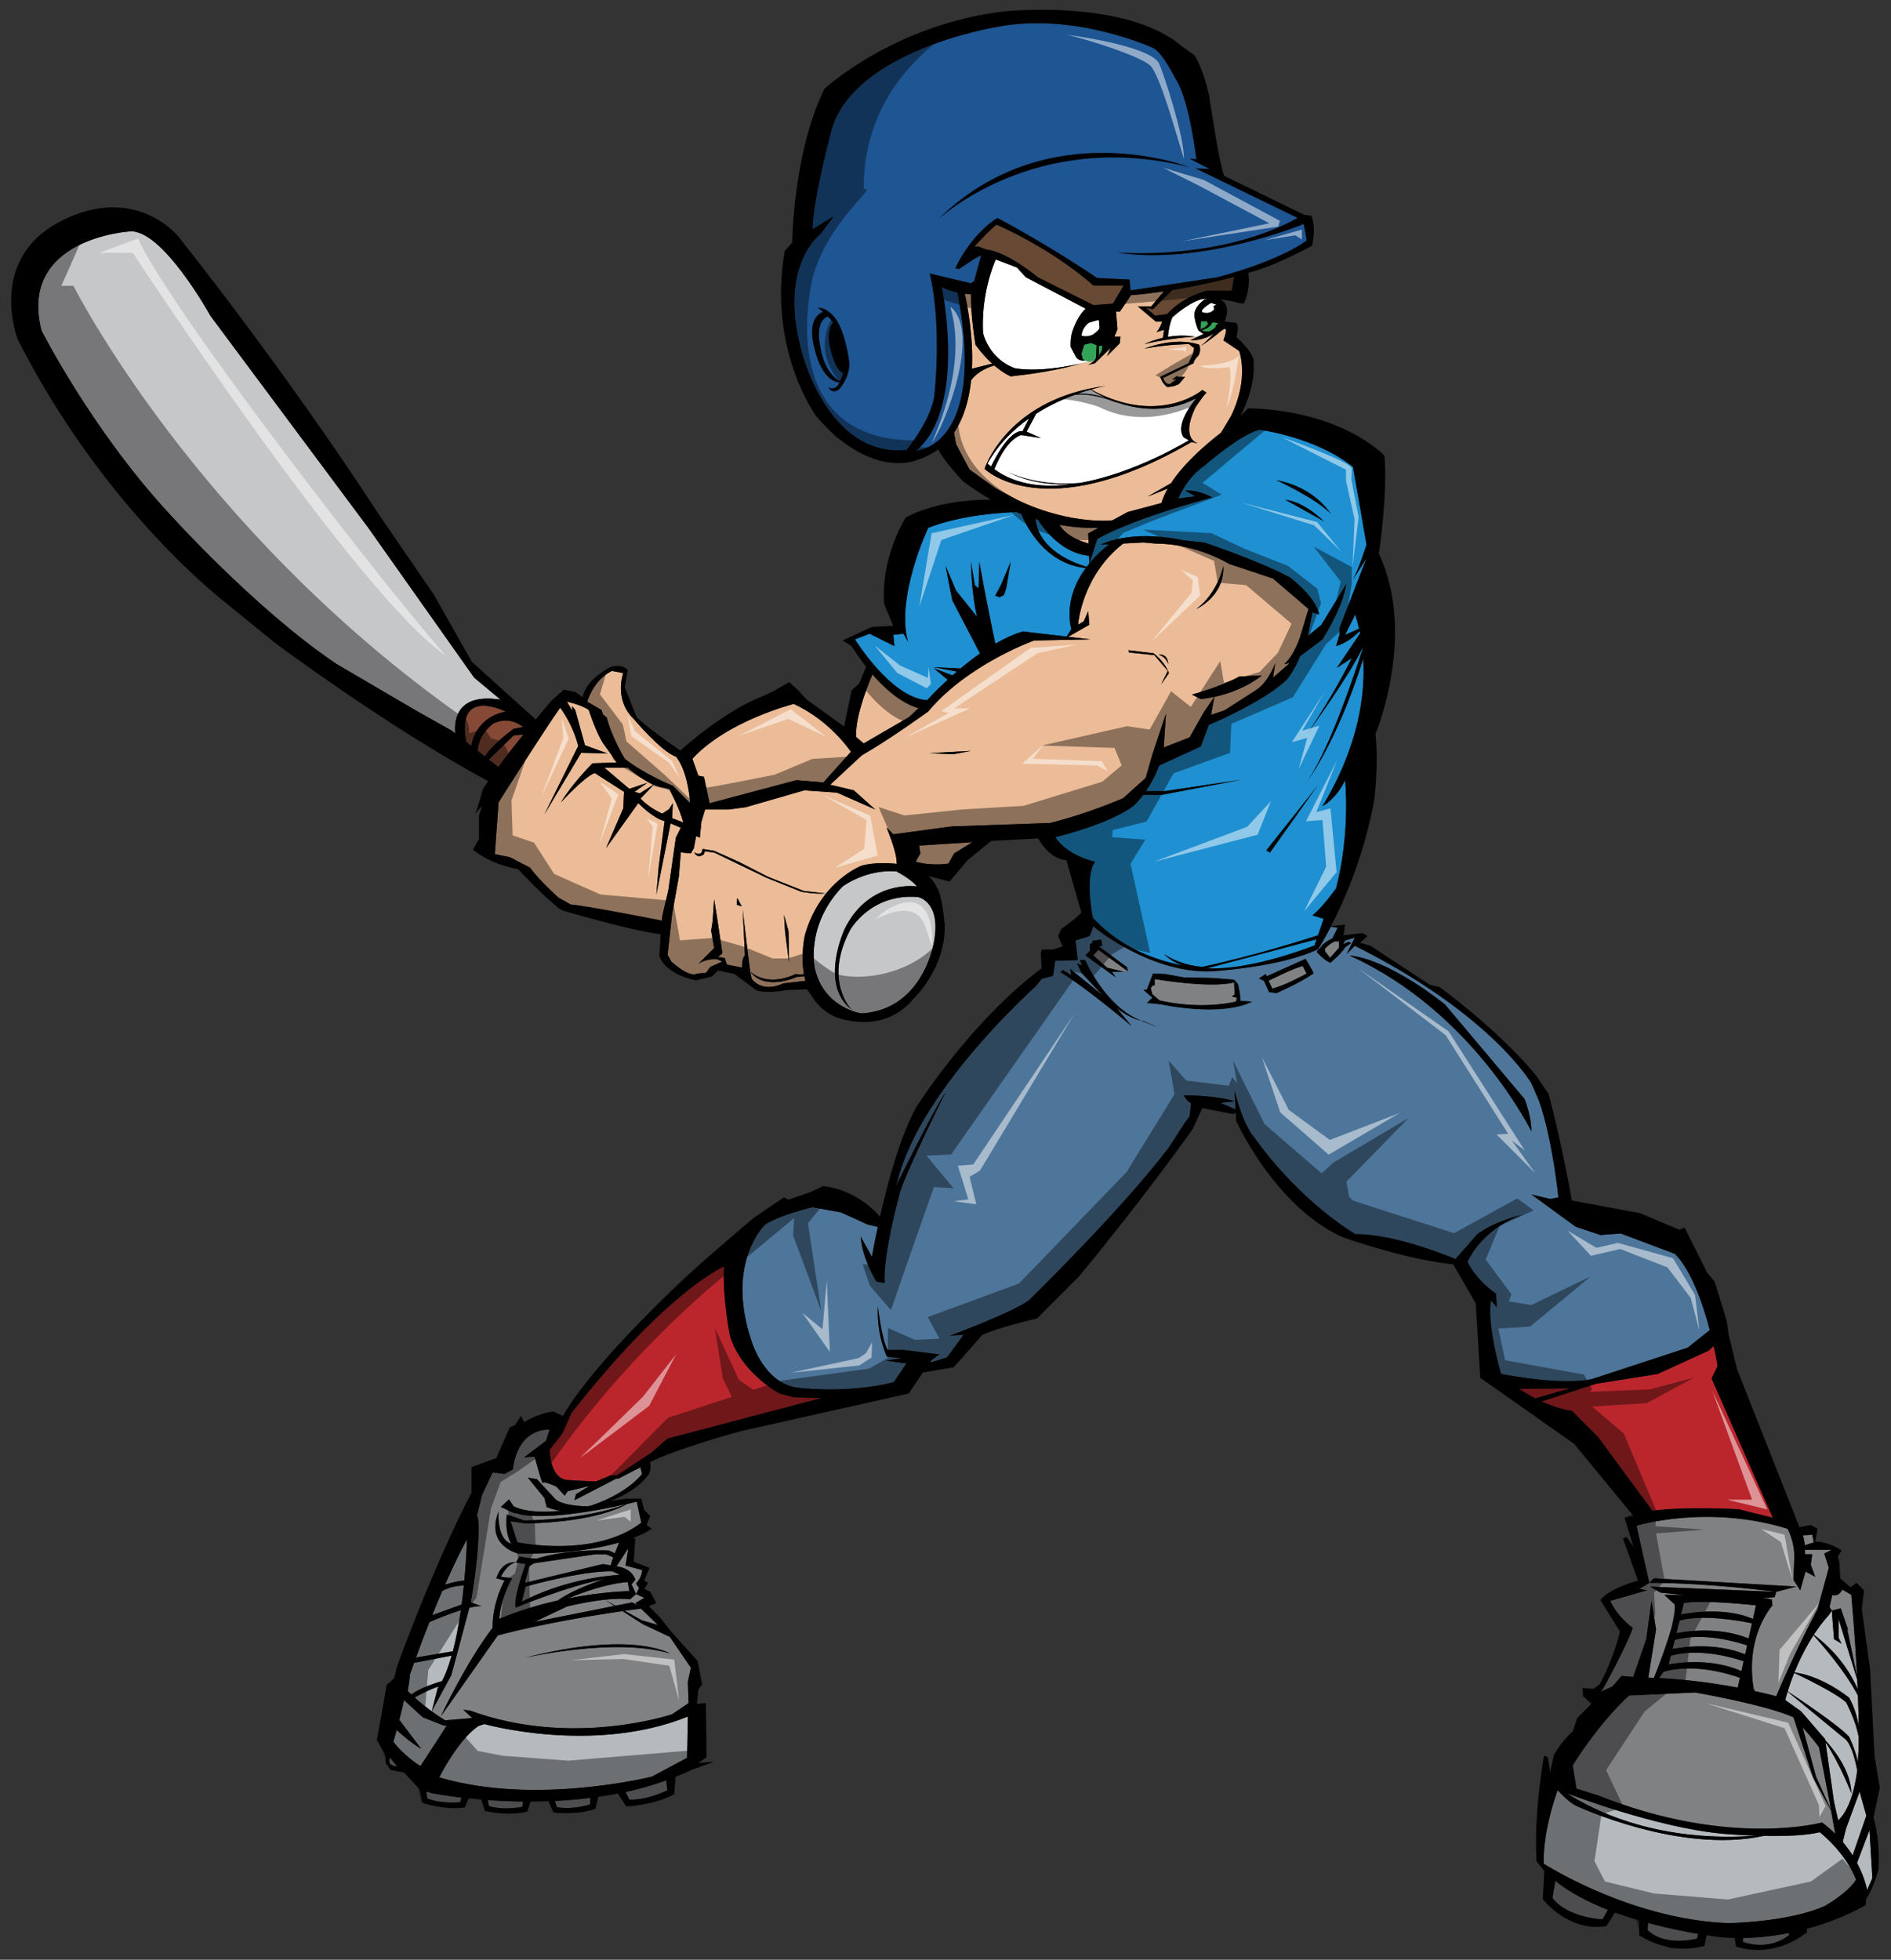 <?xml version="1.0" encoding="utf-8"?>
<!-- Generator: Adobe Illustrator 17.0.0, SVG Export Plug-In . SVG Version: 6.00 Build 0)  -->
<!DOCTYPE svg PUBLIC "-//W3C//DTD SVG 1.1//EN" "http://www.w3.org/Graphics/SVG/1.1/DTD/svg11.dtd">
<svg version="1.1" id="Layer_1" xmlns="http://www.w3.org/2000/svg" xmlns:xlink="http://www.w3.org/1999/xlink" x="0px" y="0px"
	 width="193px" height="200px" viewBox="0 0 193 200" style="enable-background:new 0 0 193 200;" xml:space="preserve">
<rect x="0" y="0" width="193" height="200" fill="#333333" stroke="none"/>
<path id="color12" style="fill:#C6C7C9;" d="M48.395,69.157l2.694,2.245c-4.479-0.696-4.753,2.068-4.622,3.449l-0.373-0.291
	l-3.68-2.069l-8.049-4.714c-8.394-5.634-17.248-15.523-17.248-15.523C9.298,43.745,4.239,33.741,4.239,33.741
	c-2.414-9.429,8.969-10.119,8.969-10.119c3.335-0.345,8.279,8.625,8.279,8.625l16.099,21.617L48.395,69.157z M93.664,91.541
	c-4.83-0.383-6.899,3.373-6.899,3.373c-2.76,5.214,0.153,8.126,0.153,8.126c-3.373-2.606-0.69-8.279-0.69-8.279
	c2.53-5.059,7.359-4.293,7.359-4.293c-0.428-0.569-1.412-1.168-2.102-1.542c-3.151-0.227-5.487,1.542-5.487,1.542
	c-3.832,3.986-2.836,8.355-2.836,8.355c0.919,4.064,4.753,4.601,4.753,4.601c6.44-0.384,7.435-7.436,7.435-7.436
	C96.04,91.926,93.662,91.542,93.664,91.541z"/>
<path id="color11" style="fill:#854936;" d="M48.098,76.12l-0.496-0.385c-1.119-5.706,3.975-3.127,3.975-3.127
	C48.881,73.207,48.247,75.252,48.098,76.12z M52.421,75.061l-2.526,2.456l0.961,0.749c0.799-1.087,1.713-2.251,2.563-3.305
	L52.421,75.061z M52.421,74.371l0.959-0.175c-0.477-0.391-1.565-1.037-3.029-0.361c0,0-1.487,1.014-1.604,2.789l0.74,0.575
	C50.363,75.843,52.421,74.371,52.421,74.371z"/>
<path id="color10" style="fill:#684933;" d="M125.953,28.255l-0.245,1.423h-2.53c0,0-2.302,0.459-4.064,2.376l-1.227,0.153
	l-0.928-0.784l0.716,0.133l1.953-1.95C122.159,29.191,124.374,28.671,125.953,28.255z M101.714,22.931
	c-0.544,0.407-1.435,1.326-2.255,2.223h0.413l0.81,0.323l0.033-0.016c2.223,0.306,5.213,2.836,5.213,2.836l5.674,2.837l1.993-0.153
	l1.075-1.84h-3.067C107.156,25.231,101.714,22.931,101.714,22.931z"/>
<path id="color9" style="fill:#4E769A;" d="M170.938,127.956l-5.519-2.07l-2.072,0.152l-2.529-0.843l-4.524-3.297l1.918,0.46
	l0.843-0.153c0,0-0.612-6.056-1.993-9.889l-0.768-1.763c0,0-4.063-7.051-18.015-14.029l-0.843,0.843l0.843-1.686l-0.995,0.306
	l-0.191,0.383l0.536-0.268l0.27,0.153l-0.612,0.422c-0.345,0.613-1.495,1.571-1.495,1.571c-0.573-0.155-1.418-1.111-1.418-1.111
	c0.105-0.169,0.232-0.291,0.351-0.382c0.274-0.458,0.861-0.799,1.254-0.986l0.542-1.085l-0.689-0.116
	c-0.766,1.473-1.306,2.3-1.306,2.3c-3.908,1.878-10.883,2.261-10.883,2.261c-6.211,0.23-11.883-4.446-11.883-4.446l-0.156-0.172
	l-0.382,1.014l-1.456,0.461l0.231,1.994l-2.301,0.076l-0.23,1.533l-1.15,0.307l-0.613,0.766c0,0-4.737,4.208-8.787,9.663
	c-0.057,0.073-0.109,0.147-0.163,0.221c-0.11,0.151-0.224,0.306-0.332,0.458c-2.099,2.927-3.947,6.165-4.747,9.282l-0.23,0.767
	c0,0,3.757-7.664,5.061-9.582c0,0-3.757,7.512-4.601,10.042c0,0-1.839,6.593-1.609,9.43l-0.844-0.153c0,0-1.457-2.301-1.61-4.601
	l1.15,2.072c0,0,0.211-1.231,0.602-3.046l-1.062-0.251l-2.682-1.227l-2.913-0.537c0,0-3.297,0.767-4.831,1.764
	c0,0-4.14,3.831-1.379,11.959c0,0,1.226,4.14,4.523,4.677c0,0,5.06,0.69,9.965-0.537l1.303-1.917c0,0-2.3-0.307-2.07-0.307
	s1.533-0.23,1.533-0.23l-1.457-0.154c0,0-1.074-2.146-0.92-5.136c0,0,0.383,3.45,0.996,4.448h1.61l3.678,0.46
	c0,0-1.149,0.767-0.919,0.767s1.686-0.46,1.686-0.46l1.686-2.301l-1.379,0.077c0,0,6.822-2.529,8.126-3.68
	c0,0,9.275-9.046,14.182-15.485l1.686-2.606l0.46-0.613l0.153-1.302l-0.384-0.308l-0.384-0.535c0,0,3.374-0.001,5.214,0.612
	l-1.457,0.155l1.551,0.681l-0.096-1.91c0.919,3.681,1.994,4.753,1.994,4.753c4.831,6.745,10.349,9.889,10.349,9.889
	c4.064-0.076,10.196,2.53,10.196,2.53l2.221-2.53c1.842-1.378,4.601-1.993,4.601-1.993c-4.292,1.535-5.596,4.83-5.596,4.83
	c1.073,2.072,2.914,3.22,2.914,3.22l0.076,1.381l-0.612-0.693c-0.356,2.553,0.865,6.872,1.049,7.507
	c1.358,0.263,6.27,1.132,9.224,0.542l9.814-3.22l2.264-1.798C173.803,133.076,172.628,129.646,170.938,127.956z M111.238,97.043
	v-0.69l0.231-0.115l0.058-0.23l0.863-0.115l0.114,0.633l-0.345,0.058l2.875,2.128l0.059,0.402l-0.402,0.058h-1.207l0.402,0.575
	l-3.105-2.243L111.238,97.043z M116.466,104.16c-0.377-0.079-1.284-0.355-2.487-1.273l1.535,1.839c0,0-4.601-3.909-7.283-5.52
	l0.249-0.212l0.863,0.518l-0.114-0.632l3.334,2.703l-2.184-2.301l-0.459-0.978l0.517,0.23l-0.23-0.574l0.556,0.02
	c0,0,1.993,4.676,5.596,6.133C116.394,104.131,116.429,104.145,116.466,104.16c0.128,0.025,0.195,0.031,0.195,0.031
	S119.882,105.54,116.466,104.16z M118.54,102.505c0,0-1.265-0.172-1.439-0.112c-0.172,0.058,0.519-0.574,0.519-0.574l-0.919-0.805
	h0.344l0.633-1.668l1.264,0.057l1.898,0.346l2.932,0.058l2.185,0.172l0.4,0.46l0.173,0.862l0.095,0.863h0.308l0.864,0.059
	C124.519,103.827,118.54,102.505,118.54,102.505z M130.268,101.355l-0.748-0.114l-0.517-1.149l-0.518-0.23l0.69-0.461l0.113,0.231
	l3.967-1.782l0.691,1.208l0.115,0.287C132.569,100.378,130.268,101.355,130.268,101.355z M137.743,97.522c0,0,3.373,0,9.735,4.983
	l8.125,9.658c0,0,0.692,1.687,0.692,3.297C156.297,115.462,150.315,103.195,137.743,97.522z"/>
<path id="color8" style="fill:#33A457;" d="M111.352,35.005l0.575,0.229l-0.058,1.265c-0.421,0.69-1.151,0.288-1.151,0.288
	l-0.231-0.172l-0.114-0.518l0.287-0.92L111.352,35.005z M112.173,35.764c0,0.014-0.001,0.025-0.001,0.04
	c-0.001,0.091-0.008,0.186-0.021,0.285c-0.002,0.014-0.006,0.027-0.008,0.043c-0.017,0.101-0.04,0.202-0.079,0.294l0.384-0.613
	l0.075-0.537l-0.382,0.038C112.14,35.312,112.173,35.511,112.173,35.764z M123.906,32.897c0,0-0.277-0.019-0.249,0.153
	c0,0-0.258,0.432-0.804,0.574l-0.189,0.082l0.021,0.018l-0.021-0.017l-0.012,0.005c0,0,0.021,0.009,0.037,0.016l-0.002-0.001
	c0.083,0.038,0.355,0.148,0.74,0.099c0,0,0.372-0.173,0.632-0.432V33.29l0.268-0.317L123.906,32.897z M123.292,33.051l-0.113-0.268
	h-0.614l-0.037,0.805C122.526,33.588,123.102,33.434,123.292,33.051z"/>
<path id="color7" style="fill:#808183;" d="M158.741,191.95c1.494,1.207,3.388,2.182,5.367,2.958l-0.548,0.97
	c0,0-3.506-0.114-5.117-2.184L158.741,191.95z M168.158,196.97c1.84,1.783,5.06,0.863,5.06,0.863l0.095-0.471
	c-1.363-0.232-3.166-0.592-5.109-1.119L168.158,196.97z M177.909,197.779l-0.033,0.398c2.875,0.978,4.713-0.692,4.713-0.692
	l-0.025-0.21C181.142,197.56,179.577,197.752,177.909,197.779z M43.516,182.827l0.088,0.708c1.533,0.613,3.374,0.383,3.374,0.383
	l0.117-0.467c-1.886-0.223-3.03-0.452-3.03-0.452L43.516,182.827z M56.847,184.425c1.623,0.306,3.383-0.275,3.383-0.275l0.034-0.667
	c-1.233,0.154-2.448,0.254-3.625,0.312L56.847,184.425z M49.908,184.316c1.583,0.473,3.394,0.077,3.394,0.077l0.084-0.538
	c-1.3-0.015-2.515-0.071-3.611-0.149L49.908,184.316z M40.308,180.239h0.238c-0.282-0.275-0.523-0.568-0.728-0.853
	C39.439,180.122,40.308,180.239,40.308,180.239z M63.834,182.881l0.408,0.782c1.933,0.038,3.863-0.958,3.863-0.958l-0.107-1.009
	C66.632,182.186,65.235,182.578,63.834,182.881z M185.656,178.322l1.075,5.596l0.139,0.778l-1.52-3.384l-1.371-5.032
	C184.583,176.964,185.322,177.821,185.656,178.322z M185.124,157.412l-0.158-0.783l-0.957,0.054c0.169,0.54,0.191,1.019,0.191,1.019
	L185.124,157.412z M186.959,164.369l0.919-0.23l0.766,2.222l-0.115-0.137l1.011,4.868c-0.223-4.398-0.588-8.335-0.588-8.335
	l-0.92-0.536c-0.29,0.638-0.799,0.617-1.031,0.57l-0.273,1.194L186.959,164.369z M65.36,149.742l0.169,0.675
	c0,0-1.345,1.902-5.104,3.208c-0.157,0.035-0.314,0.073-0.465,0.106c-1.13-0.031-2.589-0.182-3.246-0.707l-1.917-2.071l-0.92-0.152
	l1.687,2.07l0.23,0.92c0,0,0.538,0.265,1.466,0.39c-3.535,0.372-4.839-0.467-4.839-0.467l-0.46-0.69l-0.843,0.767l1.149,0.536
	c2.687,1.038,9.16-0.256,11.687-0.827c-4.443,1.669-10.46,1.67-10.46,1.67l-1.763-0.613c-0.23,2.072,0.46,2.99,0.46,2.99
	c-1.533-0.459-1.303-3.297-1.303-3.297c-1.38,3.528,1.993,4.293,1.993,4.293c4.832,0.073,8.157-0.5,10.316-1.119
	c-0.107,0.257-0.277,0.667-0.442,1.088l-0.599-0.274c0,0-3.987-0.231-7.436,0.843c0,0-0.996-0.076-1.687-0.232l-0.383,0.613
	c0,0-1.38-0.308-1.993,1.61l0.843,0.232c0,0-1.226,2.07-1.226,4.83c-2.76,3.604-5.29,9.046-5.29,9.046l5.827-8.279
	c4.594-1.215,9.878-2.064,12.722-2.477l2.073,1.329l2.76,1.301l2.147,3.145l-0.306,1.457l0.076,2.149l-1.687,1.148
	c0,0-10.196,3.449-20.621-0.382l-0.69-0.077l0.92,0.843l-2.76,0.23c0,0-0.555-0.321-1.345-0.892
	c0.019-0.062,0.042-0.135,0.066-0.213l1.894-3.495l0.689-2.529l1.157-4.357c0.475-0.113,0.904-0.183,1.221-0.166l-1.074-0.384
	c0.921-5.29,0.921-8.739,0.614-8.815l0.153-0.613l0.383-1.534l1.074-2.301l1.226,0.152l0.844-0.459
	c0.536-4.37,3.756-4.063,3.756-4.063l-0.383,1.15l-2.223,1.686l1.073-0.076c0,0,0.767,2.914,0.844,2.682
	c0.077-0.23,1.38,0.384,1.38,0.384l0.844,0.92l0.307-0.459l2.223-0.538l-1.38,0.843l-0.153,0.615l4.262-2.199l0.26-0.024
	L65.36,149.742z M53.493,169.2c0,0,9.275-2.145,14.872-0.459C68.365,168.741,64.533,166.364,53.493,169.2z M165.494,171.039
	l1.195,0.1l1.333-3.856l0.537-3.909l0.46,2.913l-0.785,4.925c0.19,0.005,0.382,0.012,0.571,0.02c0.179-0.445,1.983-4.96,2.131-6.708
	v-0.768l-1.074-0.995c0,0,0.865,0,2.123,0.016c-1.479-0.13-2.507-0.245-2.507-0.245l-1.073-0.612l12.878,0.537
	c0,0-6.745-0.92-12.955-0.92l-0.996,0.613l0.767,0.152l-3.756,1.073c0.767,1.686,2.3,2.761,2.3,2.761
	c-0.612,1.84-2.99,6.135-2.99,6.135l-0.287,0.377l1.207-0.529L165.494,171.039z M183.356,161.916l-2.07,0.537l-0.153,0.536
	c-0.371,0.05-0.795,0.08-1.253,0.102c0.37,0.036,0.693,0.08,0.948,0.128l0.077,0.613c0,0-1.185,1.292-1.775,3.676
	c0.004,0.002,0.008,0.002,0.012,0.004l-0.018,0.02c-0.317,1.293-0.459,2.902-0.138,4.81l0.121,0.238
	c1.371,0.299,2.179,0.528,2.179,0.528c2.07-4.907,4.215-8.892,4.215-8.892l1.152-4.217l-0.461-1.457l0.768-0.383h-2.749l0.016,0.459
	h0.739l-0.152,1.074l0.46,1.227l-0.994-0.536l-0.538,1.918l-0.691-1.075l0.076-2.145c0.077-1.763-0.69-3.067-0.69-3.067
	c-8.202-2.53-15.409-0.306-15.409-0.306l1.304,5.826l0.459-0.46L183.356,161.916z M52.114,155.247l0.69,2.147
	c0,0,7.819,1.687,12.648-1.995l-0.46-2.145c0,0-0.381,0.096-1.011,0.239c-0.211,0.133-3.041,1.837-10.335,1.983L52.114,155.247z
	 M64.073,161.456c-2.04,0.143-4.52,1.019-6.114,1.667c3.614-0.712,6.267-0.744,6.267-0.744L64.073,161.456z M51.117,160.92
	l1.15,0.153c-1.303,2.377-1.303,4.14-1.303,4.14c2.048-0.858,4.101-1.455,5.96-1.873c1.714-1.229,4.772-2.19,4.772-2.19
	c-3.91,0.767-9.046,2.914-9.046,2.914c-0.306-0.919,0.997-4.448,0.997-4.448l-0.997-0.152
	C51.731,159.616,51.117,160.92,51.117,160.92z M63.239,160.719c-0.364-0.208-0.7-0.336-0.7-0.336l-0.014-0.028
	c-3.161-0.07-8.879,1.563-8.879,1.563l-0.383,1.534C57.478,161.282,61.645,160.817,63.239,160.719z M169.77,170.618l-0.436,0.636
	c3.081,0.156,5.897,0.572,8.024,0.974l0.22-0.998C176.932,170.989,173.041,169.646,169.77,170.618z M178.312,167.918
	c-1.09-0.373-4.456-1.361-7.383-0.562l-0.232,0.935c0.997-0.201,4.329-0.717,7.411,0.54L178.312,167.918z M178.811,165.661
	c-1.245-0.257-5.076-0.95-7.397-0.271l-0.317,1.286c1.013-0.201,4.312-0.703,7.369,0.534L178.811,165.661z M177.954,169.536
	c-1.063-0.365-4.468-1.377-7.422-0.566l-0.208,0.843l-0.033,0.049c1.223-0.223,4.479-0.622,7.445,0.679L177.954,169.536z
	 M179.217,163.833c0,0-5.444-0.612-7.36-0.23l-0.327,1.326l0.097-0.176c0,0,4.171-0.903,7.282,0.467L179.217,163.833z
	 M163.117,183.228c13.414,5.366,22.845,2.76,22.845,2.76c0.5,0.376,0.948,0.767,1.348,1.161l-0.425-2.357l-1.844-3.404l-1.994-6.133
	c-2.912-1.303-10.042-2.53-10.042-2.53l-6.744,0.307c-3.297,3.066-5.751,7.128-5.751,7.128l0.384,2.378L163.117,183.228z
	 M62.329,159.749c0.044-0.193,0.145-0.489,0.265-0.819l-0.746-0.312h-1.073l-6.287,0.92l-0.46,0.308l-0.46,1.686l7.972-1.919
	L62.329,159.749z M63.759,164.391l1.771,0.976l1.61,0.459l-1.72-1.663C65.142,164.2,64.56,164.276,63.759,164.391z M57.876,163.946
	l-3.31,1.574l8.138-1.626l-0.931-0.597l1.042,0.573l1.718-0.343l0.556,0.317l-0.25-0.241l0.92-0.536l-0.843-0.384l-0.613,0.537
	C62.607,163.019,60.211,163.4,57.876,163.946z M64.129,158.001l-1.207,1.846c1.687,0.23,1.917,1.377,1.917,1.377l-0.383,0.461
	l0.46,0.996l0.307-0.612l-0.307-0.459c0.69-0.768,0.613-1.38,0.613-1.38l-1.687-0.459L64.129,158.001z M135.215,96.829l0.035,0.272
	l0.497,0.651l0.92-1.034v-0.652h-0.382C135.718,96.255,135.229,96.815,135.215,96.829z M129.464,100.09l0.401,0.804
	c1.275-0.344,3.002-1.268,3.486-1.536l-0.382-0.765C132.224,98.71,129.464,100.09,129.464,100.09z M126.014,101.47l-0.059-1.208
	c-2.472,0.632-8.107-0.344-8.107-0.344v0.632l-0.23,0.058l-0.173,0.23l0.173,0.633l0.747,0.632c3.979,0.883,6.983,0.301,7.777,0.111
	l0.102-0.4l-0.519-0.114L126.014,101.47z M111.583,97.503l1.438,1.264l1.669,0.402l0.401-0.058l-2.99-2.184L111.583,97.503z"/>
<path id="color6" style="fill:#B5BABE;" d="M45.591,176.115l-2.678,4.124c0,0-1.609-0.968-2.763-2.485
	c0.105-0.378,0.218-0.784,0.33-1.201c0.533,0.48,1.621,1.42,2.51,1.921l-2.235-2.958c0.205-0.791,0.382-1.53,0.472-2.025
	l1.917,1.763l2.147,0.843L45.591,176.115z M188.091,187.893l0.035,0.152c0.37,0.445,0.689,0.884,0.955,1.309l1.403-4.057
	l-0.691-2.453l-1.379,3.756L188.091,187.893z M185.731,186.984c-1.47,0.357-3.73,0.413-5.72,0.372
	c-8.594,1.881-19.118-3.058-19.118-3.058c-0.843-0.383-1.917-1.61-1.917-1.61c-1.323,3.749-1.457,6.34-1.428,7.504
	c0.103,0.064,0.272,0.168,0.521,0.317c2.179,1.291,9.782,5.425,18.309,5.749c0,0,6.21-0.075,9.89-1.763c0,0,2.347-1.322,3.164-2.674
	C188.335,188.997,185.731,186.984,185.731,186.984z M190.806,186.759l-1.276,3.361c0.841,1.571,1.031,2.767,1.031,2.767l0.537-1.229
	L190.806,186.759z M49.431,175.946l-0.612,0.203c-2.127,1.462-3.988,5.24-3.988,5.24c9.812,2.913,21.694-0.075,21.694-0.075
	l3.604-1.919l0.077-4.216C60.546,179.087,49.431,175.946,49.431,175.946z M179.196,187.335c-1.884-0.063-3.354-0.196-3.354-0.196
	c-6.822-0.613-15.947-4.14-15.947-4.14C167.295,187.695,175.674,187.625,179.196,187.335z M186.269,177.48l0.015,0.101
	c0.863,0.939,2.611,3.113,2.669,5.42c0,0-1.175-3.029-2.638-5.202l0.874,6.121l0.42,1.853c1.446-1.292,1.871-4.476,1.942-5.109
	c-0.193-1.009-0.557-2.483-1.136-3.108l-5.968-4.922c-0.166,0.537-0.242,0.859-0.242,0.859l1.61,1.151L186.269,177.48z
	 M189.705,176.197c-0.011-1.017-0.037-2.083-0.079-3.153c-1.311-2.539-3.737-5.282-4.542-6.162c-0.849,1.31-1.486,2.659-1.941,3.797
	c2.923,0.374,5.58,2.582,5.58,2.582C189.291,174.269,189.569,175.313,189.705,176.197z M188.722,177.248
	c0,0,0.613,1.227,0.901,2.594c0.052-0.762,0.077-1.626,0.083-2.555c-0.307-1.751-1.29-3.565-1.29-3.565
	c-1.16-1.021-4.551-2.644-5.294-2.994c-0.298,0.746-0.519,1.399-0.667,1.881C183.371,173.213,187.695,176.086,188.722,177.248z
	 M189.598,172.37c-0.014-0.317-0.025-0.629-0.042-0.943l-1.908-6.214v1.917l0.307,0.612l-0.767-0.459l-0.23-2.914l-0.308,0.46
	c-0.571,0.626-1.078,1.304-1.528,1.994C187.562,168.663,188.887,170.749,189.598,172.37z M44.803,172.101
	c-0.976,0.304-2.074,0.906-2.486,1.14c0.639,0.574,1.26,1.055,1.781,1.43c0.019-0.062,0.042-0.135,0.066-0.213l-0.099,0.185
	l0.613-2.377C44.677,172.266,44.723,172.216,44.803,172.101z M45.126,171.555c0.262-0.507,0.613-1.326,0.973-2.597l-3.837,0.74
	c-0.139,0.388-0.279,0.781-0.42,1.187l-0.077,0.766l-0.153,0.922c0.123,0.12,0.245,0.239,0.368,0.358
	C42.807,172.296,44.348,171.785,45.126,171.555z M47.667,157.088c0,0-0.867,1.499-2.248,4.634c0.322-0.103,1.205-0.37,1.97-0.417
	C47.506,160.042,47.601,158.641,47.667,157.088z M47.038,164.319c-1.269,0.397-2.628,0.967-3.211,1.222
	c-0.434,1.095-0.892,2.3-1.371,3.616l3.761-0.635C46.504,167.436,46.79,166.054,47.038,164.319z M47.34,161.803
	c-0.591,0.014-1.428,0.128-2.201,0.56c-0.321,0.745-0.667,1.573-1.033,2.479l3.01-1.094
	C47.197,163.141,47.271,162.493,47.34,161.803z"/>
<path id="color5" style="fill:#BB262C;" d="M81.014,142.598l2.837,0.077l-15.716,4.14l-1.686,1.457l-3.483,2.3H62.31l-1.457,0.613
	c-0.767,0-3.067-0.153-3.067-0.153c-1.687-0.306-1.687-3.066-1.687-3.066l1.304-1.686l0.92-2.07l-0.012,0.004
	c9.911-12.627,15.575-14.954,15.575-14.954c-0.154,3.22,0.612,7.052,0.612,7.052c1.15,3.834,5.06,5.903,5.06,5.903L81.014,142.598z
	 M155.066,141.747c0.564,0.383,1.11,0.701,1.628,0.966l3.588-1.033L155.066,141.747z M174.694,140.681l0.614-1.303
	c0,0-0.134-0.811-0.404-2.016l-0.515,0.484l-5.215,2.377l-6.287,0.995l-2.038,0.662c0,0,0-0.001,0.002-0.001l-3.519,1.141
	c0.399,0.181,0.767,0.323,1.106,0.444c0.056,0.02,0.113,0.043,0.166,0.061c0.164,0.056,0.318,0.105,0.465,0.148
	c0.085,0.023,0.161,0.045,0.239,0.065c0.062,0.018,0.126,0.035,0.183,0.052c0.078,0.02,0.15,0.035,0.217,0.054
	c0.048,0.01,0.095,0.02,0.139,0.031c0.062,0.014,0.121,0.024,0.174,0.035c0.037,0.008,0.073,0.014,0.105,0.021
	c0.044,0.008,0.089,0.016,0.123,0.022c0.028,0.004,0.054,0.008,0.075,0.012c0.021,0.002,0.05,0.008,0.065,0.01
	c0.022,0.003,0.044,0.006,0.044,0.006l2.684,2.682l5.52,7.513c3.527-0.461,8.814-0.153,8.816-0.154l3.481,0.868L174.694,140.681z"/>
<path id="color4" style="fill:#EBBC97;" d="M88.151,75.869l-0.774-0.654v-0.46c0.066-2.11,1.32-5.121,1.671-5.925
	c2.135,2.463,3.872,3.217,4.701,3.447l-0.968,0.907L88.151,75.869z M108.138,53.562c0.718,1.273,2.576,1.796,2.964,1.894
	l-0.038-1.016l1.076-0.583C111.236,53.896,109.848,53.871,108.138,53.562z M99.201,37.626l2.063-0.515
	c-0.513-0.468-1.094-1.092-1.7-1.914c0,0-0.503-2.884-0.463-5.158c-0.188-0.012-0.403-0.033-0.637-0.064
	C98.739,31.187,99.35,34.331,99.201,37.626z M97.574,45.316l-0.202-1.164c1.032-1.52,1.541-3.417,1.744-5.342
	c0.688-0.92,1.741-1.33,2.372-1.504c0.994,0.858,1.684,1.111,1.684,1.111l0.612-0.077c4.14-0.46,6.439-1.226,6.439-1.226
	l1.425-0.279c-0.249,0.259-0.583,0.412-0.583,0.412l0.692-0.172l1.609-1.571l-0.382,0.844l1.302-1.303l0.076-0.69h-0.613
	l0.308-0.767l-0.15-1.796l0.38,0.033l1.15-1.687c1.155-0.101,2.282-0.241,3.36-0.401l-1.29,1.533h-1.38l1.839,1.553h0.643
	c-0.065,0.253-0.22,0.678-0.566,1.072l0.768-0.23l-0.117,0.818c-1.135,0.257-1.878,0.639-1.878,0.639
	c0.697-0.173,1.409-0.31,2.076-0.416l0.301-0.044c0,0,0-0.003,0-0.004c1.543-0.232,2.761-0.302,2.761-0.302
	c-0.046-0.007-0.089-0.009-0.135-0.015c0.154,0.007,0.293,0.021,0.409,0.042l-0.737,0.357c0,0,1.303,0.077,2.454-0.727
	c0,0-0.767,0.804-1.379,1.303c0,0,1.339-0.881,1.955-1.457l0.384-0.268c0,0,0.536-0.344-0.038,1.15l1.61,1.074
	c0,0,1.074,2.759-0.843,6.67l-1.01,1.683c-1.352,1.032-3.694,2.995-5.1,5.15l-2.398,1.371l2.062-0.826
	c-0.276,0.488-0.498,0.984-0.644,1.476l-3.45,0.921l-1.544,0.839l-0.409,0.044c-5.136,0.153-9.506-2.224-9.506-2.224l-1.151-0.613
	l-0.845-0.464l-2.683-1.917L97.574,45.316z M116.815,35.581c2.358-0.46,4.542-0.46,4.542-0.46l0.518,0.402l-0.113,0.574
	l-0.461,0.978l-2.875,1.38c0.174,0.691,0.691,1.035,0.691,1.035c0.691,0,1.206-0.288,1.206-0.288l0.633-0.748h-0.633l-0.23-0.057
	l-0.46,0.344l0.46-0.058l-0.69,0.518c-0.518,0.058-0.691-0.633-0.691-0.633l3.104-1.494c0.058-0.402,0.518-0.804,0.518-0.804
	c0.286-0.575,0.059-1.092,0.059-1.092C119.863,34.315,116.815,35.581,116.815,35.581z M100.487,47.847c0,0,6.037,6.016,21.1-2.722
	l0.691,0.114c0,0-1.839-0.344-0.287-3.623c0,0,0.691-1.092,1.15-1.552l-0.421-0.268c0,0-4.353,3.745-11.35-0.034
	c-0.008-0.006-0.009-0.008-0.016-0.014c0.95-0.271,1.553-0.374,1.553-0.374c-0.602,0.077-1.171,0.176-1.718,0.292
	c-0.015-0.008-0.028-0.015-0.045-0.023c0,0,0.015,0.01,0.035,0.024C102.489,41.506,100.487,47.847,100.487,47.847z M111.35,39.749
	c-0.002,0-0.004,0.001-0.008,0.002c0.008,0.004,0.017,0.007,0.024,0.012C111.359,39.757,111.358,39.755,111.35,39.749z
	 M71.854,79.277l0.563,2.702l8.866-2.359l2.76,0.231l2.806-3.131c-0.766-1.072-2.71-3.435-5.835-4.88c0,0-6.747,1.686-10.349,5.596
	l0.613,1.725L71.854,79.277z M93.932,87.096l-0.474,0.842c1.616,0.479,3.348,0.192,3.348,0.192l0.575-1.034l1.857-1.149
	l-5.421,0.344L93.932,87.096z M81.341,99.688c0,0-3.278,1.533-4.773-0.556l0.154,0.767c1.227,1.532,3.22,0.459,3.22,0.459
	l2.267-0.258c-0.043-0.159-0.08-0.317-0.111-0.475C81.9,99.659,81.646,99.688,81.341,99.688z M61.543,72.915l0.383,0.306
	c0.46,1.916,1.839,4.216,1.839,4.216c1.917,1.534,4.907,2.76,4.907,2.76l1.765,1.765c-0.277-3.564-1.459-4.755-1.459-4.755
	c-1.457-0.46-4.294-3.834-4.294-3.834c-2.069-1.993-1.073-4.677-1.073-4.677l-1.15-0.23c-1.917,0.92-2.53,3.144-2.53,3.144
	l1.457,0.843L61.543,72.915z M132.685,65.018c0,0-0.574,1.84-1.611,2.76l0.574-0.115l-1.725,1.495l0.231-1.495
	c0,0-0.689,1.955-1.953,2.76l-3.221,2.07l-1.38,0.46l0.345-1.837c3.141-0.679,4.831-2.187,4.831-2.187l-2.3,0.115
	c-1.839,1.034-4.83,1.84-4.83,1.84l0.918,0.46c0.486-0.056,0.946-0.134,1.378-0.227l-1.034,1.492l-1.495,2.644l-2.644,1.034
	l0.231-3.45l-1.378,4.14l-0.692,2.414l-2.299,2.069c0,0-3.681,1.611-7.474,2.53l-10.005,0.345l-5.979,0.805l-0.691-0.69
	c0,0,1.034,2.414,1.034,3.565l0.023,0.142c-0.935-0.097-2.305-0.147-3.55,0.164c0,0-4.217,1.533-5.826,7.052
	c0,0-0.479,1.941-0.11,4.029c-0.426,0.102-0.828-0.005-0.828-0.005c-3.105,1.438-4.658-0.267-4.658-0.267l-0.23-1.764l-0.536-4.522
	l0.23,4.676c0,0-0.307,0.152-0.307,1.226L74.19,98.44l-0.23-0.69l-0.69-0.077l0.46-0.383l-0.536-3.603l-0.307-1.916l-0.153,2.223
	l-0.153,0.997l0.306,1.763l-1.609,1.61c0,0,0.748-0.575,1.954-0.46l0.498,0.23l-1.226,0.537l-0.46,0.613l-0.92,0.076
	c0,0-0.613,0.537-2.607-1.226l-0.384-0.689l0.461-4.14l0.69-3.834l0.201-2.484l1.026,0.107l0.306-0.537l0.23-1.226l0.383,0.154
	l0.154-1.61l0.383-1.265h2.415l1.724-0.23l5.98-1.725l3.335,0.231l3.909,1.724l-2.184-1.955l-2.415-0.573l3.22-2.991
	c2.99-1.725,6.785-4.483,6.785-4.483c4.024-4.831,10.809-7.245,10.809-7.245l5.751-0.115l-2.267-0.264l2.153-1.23l-0.117-1.38
	l-0.459,1.034l-0.573,0.345c0,0,0.322-4.944,4.605-8.285l2.064-0.108l1.264,0.115c4.142,0,7.476,2.069,7.476,2.069l4.484,1.495
	l3.623,3.104L132.685,65.018z M75.706,92.5l-0.46-0.862l-0.058,0.69L75.706,92.5z M80.535,98.25l-0.058-3.221l-0.461-1.668
	l0.115,1.782L80.535,98.25z M84.273,91.179l-2.224-0.25l-3.679-1.457l-2.991-1.532l-2.491-1.112l-1.187-0.19
	c0,0,0,0.844-0.843,0.345c0,0,0.267,0.727,0.996,0.19l0.077-0.306l0.997,0.154l5.328,2.568l3.526,1.417
	C81.781,91.005,83.161,91.274,84.273,91.179z M99.105,76.632l-4.253,0.23l2.414,0.115L99.105,76.632z M118.232,66.82
	c0,0,0.728,0.114,0.997,0.958C119.23,67.778,119.232,66.667,118.232,66.82z M119.306,68.698c0,0-0.346-1.073-1.573-2.031
	l-2.565-0.307l0.076,0.23l2.567,0.268l1.379,1.61l-0.69,1.381L119.306,68.698z M124.865,57.774c-0.001-0.001-0.576,2.759-2.761,4.37
	C122.104,62.144,124.98,60.879,124.865,57.774z M68.979,85.487l0.506-1.01l-1.042-0.447l-1.457,7.283l0.231-2.76l0.613-4.754
	c-1.226-0.306-2.683-1.84-2.683-1.84l-0.383,0.536l-2.913,4.063l1.764-4.063l0.076-1.687l-2.99-1.917
	c-1.074,0.383-3.45,2.991-3.45,2.991c1.149-1.918,3.22-3.987,3.22-3.987l2.453-0.077l-0.23-0.383l-0.997-1.38
	c-0.767-0.997-1.61-3.603-1.61-3.603c-0.766-0.537-2.223-0.843-2.223-0.843l0.536,0.919v-0.46l0.307,0.383l0.996,3.603l2.3,0.843
	l-2.683-0.076l-3.757,6.289l3.45-6.975c-0.536-2.223-1.84-3.911-1.84-3.911c-1.687,2.378-6.287,9.66-6.287,9.66l-0.383,5.29
	l1.534,0.306l2.07,1.074c0.92,1.303,2.913,3.066,2.913,3.066l1.226,0.69c1.668,0.14,8.119,1.41,9.315,1.647l0.039-0.498l0.613-2.606
	L68.979,85.487z M69.741,83.939c-0.404-1.538-1.453-3.436-1.453-3.436l-1.073-0.23c-0.164-0.052-0.33-0.118-0.497-0.19L65.376,81.5
	c0.92,0.996,2.223,1.533,2.223,1.533l0.69-0.46l0.384-0.613l-0.077,1.534L69.741,83.939z M65.299,80.963l1.405-0.886
	c-1.313-0.582-2.631-1.719-2.631-1.719h-2.377l2.53,2.146l1.84-0.613l-1.303,0.92L65.299,80.963z"/>
<path id="color3" style="fill:#DE98B6;" d="M101.214,47.463l-0.07,0.14c-0.118-0.096-0.238-0.188-0.354-0.293
	c1.084-1.963,2.62-3.462,4.234-4.601l-0.668,1.304C104.357,44.013,103.17,43.553,101.214,47.463z M111.35,39.749
	c-0.002,0-0.004,0.001-0.008,0.002c0.008,0.004,0.017,0.007,0.023,0.012C111.359,39.757,111.358,39.754,111.35,39.749z
	 M103.271,48.367c-0.625-0.267-0.945-0.483-0.945-0.483c-0.303-0.065-0.588-0.227-0.711-0.304c-0.05,0.115-0.092,0.222-0.124,0.304
	c2.234,1.641,5.104,1.91,7.964,1.52C107.97,49.503,105.566,49.423,103.271,48.367z M111.312,39.759
	c-0.382,0.109-0.818,0.247-1.294,0.415c0.112-0.005,0.251-0.003,0.415,0.006c0.916-0.015,1.859,0.228,2.56,0.484
	C112.173,40.299,111.586,39.938,111.312,39.759z"/>
<path id="color2" style="fill:#1E5593;" d="M133.373,24.54c-3.067,2.223-9.122,3.756-9.122,3.756l-8.865,1.341l-0.105-1.111
	l-3.297-0.153c0,0-4.829-3.296-10.195-6.133c0,0-2.53,1.456-4.291,5.136l0.382,0.077l1.573-1.048l0.689-0.342l-0.725,2.64
	l-0.31,0.206l-4.216-0.996c1.303,5.443,0.46,12.572,0.46,12.572c-0.46,2.606-2.836,5.443-2.836,5.443
	c-8.125,0.767-10.732-10.195-10.732-10.195c-2.377-8.739,1.993-11.882,1.993-11.882l1.304-1.764l-2.148,1.304
	c0.076-3.22,1.916-10.043,1.916-10.043C87.072,5.147,101.637,2.77,101.637,2.77c8.049-1.61,16.098,2.147,16.098,2.147
	c0.92,0.46,2.301,3.22,2.301,3.22c1.379,2.148,2.07,8.126,2.07,8.126l-0.691-0.077l2.07,1.074l-1.457-0.077l10.424,5.06
	c-8.048,4.446-18.473,3.526-18.473,3.526c8.738,1.381,19.089-2.913,19.089-2.913L133.373,24.54z M97.701,29.846
	c-0.527-0.114-1.081-0.288-1.584-0.552c0,0,2.607,12.265-2.606,16.712c0,0,7.129-0.384,4.292-15.716L97.701,29.846z"/>
<path id="color1" style="fill:#1F90D1;" d="M134.37,95.859l-0.19,0.551l0.037,0.053c-1.183,0.465-6.809,2.567-11.039,2.362
	L134.37,95.859z M110.906,57.843c0.09-0.119,0.181-0.233,0.273-0.344l-0.027-0.779c-2.75-0.259-4.581-2.681-5.226-3.686
	c-0.077-0.023-0.158-0.05-0.237-0.073C106.02,56.091,109.475,57.423,110.906,57.843z M109.342,64.214l-0.114-0.574
	c-0.317-2.324,0.556-4.258,1.591-5.673c-4.29-0.417-6.184-4.533-6.571-5.504c-0.166-0.064-0.332-0.131-0.5-0.201
	c-1.33,0.038-5.565,0.264-9.008,1.603c0,0-3.335,7.014-2.071,11.615l-0.46-0.805l-1.034,0.116l0.114,1.15l-2.53-1.265l-1.495,0.575
	c0,0,3.681,5.979,7.359,6.209c0,0,0.816-0.908,2.097-2.085L95.312,68.2l1.903,0.726c0.144-0.128,0.294-0.258,0.446-0.39
	l-2.387-0.451l2.759,0.138c0.614-0.513,1.284-1.034,1.99-1.529l-2.832-5.432l-0.69-3.526l1.074,2.53l2.146,2.683
	c-0.612-2.607-0.612-5.596-0.612-5.596l0.383,2.376l0.384,0.306l0.076-2.682c0.597,3.383,1.422,7.339,1.634,8.342
	c0.922-0.534,1.874-0.978,2.81-1.252l4.475,0.522L109.342,64.214z M138.712,64.162c-0.14-0.61-0.284-1.094-0.4-1.434l-1.029,2.059
	L138.712,64.162z M138.088,59.153c0.575-1.035,1.38-3.565,1.38-3.565l-0.574-3.335l-0.805-4.601
	c-3.908-3.104-9.544-3.794-9.544-3.794c-1.955,0.46-5.636,3.68-5.636,3.68c-1.839,1.265-2.644,3.335-2.644,3.335l1.724-0.229
	l-1.034-0.574c1.38-0.114,2.762,0.69,2.762,0.69c-8.855,2.415-11.73,4.254-11.73,4.254l-0.779,2.454
	c0.797-0.967,1.615-1.627,2.016-1.926l-0.893,0.048c0,0,2.875-1.61,8.394-0.461l2.184,0.231c0,0,5.521,1.839,8.74,3.565
	c0,0,2.642,1.954,2.988,3.794l-0.69-0.23l-0.46,2.414l1.38-1.149l2.53-4.14c-0.344,2.414-2.416,5.635-2.416,5.635l-2.299,1.725
	c-0.573,1.494-1.379,2.414-1.379,2.414c-2.416,2.3-7.935,4.601-7.935,4.601l-0.805,2.184l-4.252,1.954
	c-0.406,1.082-0.902,1.949-1.352,2.607h1.925l7.743-1.15l-8.049,1.533h-1.893c-0.572,0.764-1.02,1.149-1.02,1.149
	c-2.341,1.73-6.934,2.92-7.957,3.171c1.249,1.929,4.045,2.503,4.045,2.503c-0.871,1.308-0.504,4.169-0.218,5.711
	c2.88,3.185,6.706,4.411,9.173,4.88c-1.264-0.433-1.9-1.163-1.9-1.163c1.838,1.227,3.907,1.304,3.907,1.304
	c5.341-1.15,10.621-2.835,11.795-3.218l0.587-1.689l-1.151-0.345c1.034-0.804,2.415-2.76,2.415-2.76
	c1.495-5.75,0.92-11.039,0.92-11.039c-0.92,1.954-2.301,2.644-2.301,2.644c3.718-6.159,4.369-11.443,4.156-15.049
	c-2.818,8.975-5.995,12.904-5.995,12.904c2.401-3.115,5.132-11.397,5.915-13.862c-0.005-0.041-0.01-0.08-0.015-0.119
	c-1.208,2.669-5.594,8.691-5.594,8.691c2.683-3.91,4.523-7.665,4.523-7.665l-1.533,0.996l2.374-3.522
	c-0.016-0.081-0.033-0.164-0.05-0.242c-1.173,1.254-2.401,1.541-2.401,1.541l0.345-1.15v-0.691l2.761-7.129L138.088,59.153z"/>
<path id="fill" style="fill:#FFFFFF;" d="M111.312,39.76c0.272,0.179,0.859,0.54,1.682,0.906c-0.701-0.256-1.644-0.499-2.56-0.484
	c-0.008,0-0.012,0-0.019,0c0.006,0,0.013-0.001,0.019-0.001c-0.164-0.008-0.303-0.011-0.415-0.005
	C110.495,40.007,110.93,39.869,111.312,39.76z M111.526,34.162c0,0,0.536-0.345,0.691-0.652l-0.037-0.69l-0.063-0.175l-0.994,0.291
	c-0.621,0.488-0.727,1.075-0.744,1.319C110.649,34.349,111.026,34.372,111.526,34.162z M103.554,37.574c0,0,2.222,0.536,6.668-0.46
	l1.425-0.279c0.092-0.098,0.175-0.21,0.223-0.335c-0.421,0.69-1.151,0.288-1.151,0.288s-0.518,0.114-0.864-0.288l-0.573-1.092
	c0,0-0.059-0.69,0.113-1.38c0,0,0.405-1.572,1.409-2.527l-6.103-3.205l-0.92-0.996l-2.149-0.824
	c-0.317,0.726-1.499,3.704-1.302,7.493C100.332,33.971,100.87,36.577,103.554,37.574z M109.949,40.198
	c0.152-0.021,0.31-0.016,0.466-0.017c-0.154-0.008-0.289-0.011-0.397-0.006C109.994,40.183,109.973,40.189,109.949,40.198z
	 M121.913,32.284c-0.115-0.957,0.995-1.687,0.995-1.687l0.336-0.081c-0.318-0.002-0.528,0.004-0.528,0.004
	c-1.126,0.268-2.4,1.285-3.063,1.872c-0.321,0.788-0.419,1.581-0.448,1.987c0.766-0.131,1.665-0.181,2.611-0.042
	c0.154,0.007,0.293,0.021,0.409,0.042l0.608-0.294l-0.498-0.344C121.988,33.051,121.913,32.284,121.913,32.284z M124.174,31.096
	l-0.575-0.191c0,0-1.686,0.996-0.536,1.034c0,0,0.497,0.077,0.843-0.344l-0.037-0.383L124.174,31.096z M113.756,40.974
	c0.212,0.097,0.338,0.164,0.338,0.164c-2.233-0.925-3.691-0.936-4.411-0.844c-1.181,0.438-2.564,1.06-3.933,1.927l-0.971,1.83
	l1.457,0.651l-2.03-0.307c-1.308,0.482-2.21,2.28-2.592,3.184c0.124,0.077,0.408,0.238,0.711,0.304
	c0.069,0.043,0.143,0.081,0.214,0.122c0.132,0.074,0.265,0.13,0.397,0.198c1.077,0.498,3.568,1.382,7.238,1.09
	c5.711-0.989,11.164-4.361,11.164-4.361l-0.536-0.307c-0.996-1.38,1.304-3.987,1.304-3.987
	C118.938,42.288,115.844,41.752,113.756,40.974z M104.357,44.013l0.668-1.304c-1.614,1.139-3.147,2.637-4.234,4.601
	c0.114,0.105,0.234,0.197,0.354,0.293l0.07-0.14C103.17,43.553,104.357,44.013,104.357,44.013z M102.326,47.884
	c-0.303-0.065-0.588-0.227-0.711-0.304c-0.05,0.115-0.092,0.222-0.124,0.304c2.234,1.641,5.104,1.91,7.964,1.52
	c-1.485,0.098-3.889,0.019-6.184-1.036c-0.11-0.051-0.222-0.108-0.332-0.164c-0.164-0.077-0.301-0.145-0.397-0.198
	C102.404,47.932,102.326,47.884,102.326,47.884z"/>
<path id="outline" d="M95.656,22.472c11.192-11.116,25.758-5.405,25.758-5.405C105.547,13.042,95.656,22.472,95.656,22.472z
	 M85.48,32.821c0.92,1.61,1.207,4.196,1.207,4.196c0.058,1.495-0.977,2.645-0.977,2.645c-0.748,0.69-1.15-0.114-1.15-0.114
	c0.649,0.284,0.983-0.204,1.124-0.517c-1.831-0.136-2.503-3.278-2.503-3.278c-0.878-3.023,0.391-3.77,0.798-3.927
	c-0.287-0.257-0.512-0.443-0.512-0.443C84.733,31.441,85.48,32.821,85.48,32.821z M84.79,35.753
	c-0.472-1.756-0.018-2.554,0.244-2.848c-0.137-0.183-0.337-0.397-0.549-0.606c-1.428,0.579-0.73,3.223-0.73,3.223
	c0.391,2.263,1.474,3.108,1.977,3.387c0.024-0.066,0.035-0.109,0.035-0.109c0.129-0.219,0.216-0.464,0.278-0.721
	C85.234,37.752,84.79,35.753,84.79,35.753z M121.874,35.523l-0.113,0.574l-0.461,0.978l-2.875,1.38
	c0.174,0.691,0.691,1.035,0.691,1.035c0.691,0,1.206-0.288,1.206-0.288l0.633-0.748h-0.633l-0.23-0.057l-0.46,0.344l0.46-0.058
	l-0.69,0.518c-0.518,0.058-0.691-0.633-0.691-0.633l3.104-1.494c0.058-0.402,0.518-0.804,0.518-0.804
	c0.286-0.575,0.059-1.092,0.059-1.092c-2.531-0.863-5.578,0.402-5.578,0.402c2.358-0.46,4.542-0.46,4.542-0.46L121.874,35.523z
	 M100.487,47.847c0,0,2.004-6.339,10.692-8.178c-0.021-0.015-0.035-0.024-0.035-0.024c0.016,0.008,0.029,0.015,0.045,0.023
	c0.547-0.115,1.119-0.215,1.718-0.292c0,0-0.605,0.103-1.553,0.374c-0.004,0-0.006,0.001-0.008,0.002
	c0.008,0.004,0.016,0.007,0.022,0.012c6.997,3.779,11.35,0.034,11.35,0.034l0.421,0.268c-0.459,0.46-1.151,1.552-1.151,1.552
	c-1.551,3.278,0.289,3.623,0.289,3.623l-0.692-0.114C106.524,53.864,100.487,47.847,100.487,47.847z M111.312,39.76
	c-0.382,0.109-0.82,0.247-1.294,0.415c-0.023,0.008-0.046,0.015-0.069,0.023c0.158-0.021,0.322-0.015,0.485-0.018
	c0.916-0.015,1.859,0.228,2.56,0.484C112.173,40.299,111.586,39.938,111.312,39.76z M105.75,42.222l-0.971,1.83l1.456,0.651
	l-2.03-0.307c-1.306,0.482-2.209,2.28-2.591,3.184c-0.05,0.115-0.092,0.222-0.124,0.304c2.234,1.641,5.104,1.91,7.964,1.52
	c-1.485,0.098-3.889,0.019-6.184-1.036c-0.11-0.051-0.222-0.108-0.332-0.164c1.077,0.498,3.568,1.382,7.238,1.09
	c5.711-0.989,11.164-4.361,11.164-4.361l-0.536-0.307c-0.996-1.38,1.304-3.987,1.304-3.987c-3.168,1.648-6.263,1.112-8.35,0.335
	c0.212,0.097,0.338,0.164,0.338,0.164c-2.233-0.925-3.691-0.936-4.411-0.844C108.502,40.731,107.117,41.354,105.75,42.222z
	 M101.145,47.602l0.07-0.14c1.955-3.91,3.143-3.45,3.143-3.45l0.668-1.304c-1.614,1.139-3.147,2.637-4.234,4.601
	C100.906,47.415,101.027,47.506,101.145,47.602z M102.938,48.203c-0.133-0.067-0.266-0.124-0.397-0.198
	C102.638,48.058,102.774,48.127,102.938,48.203z M102.541,48.006c-0.071-0.041-0.145-0.079-0.215-0.122
	C102.326,47.884,102.404,47.932,102.541,48.006z M124.864,57.773c0,0-0.575,2.76-2.76,4.37
	C122.104,62.144,124.98,60.879,124.864,57.773z M117.811,66.857l1.379,1.61l-0.69,1.381l0.805-1.151c0,0-0.346-1.073-1.573-2.031
	l-2.566-0.306l0.076,0.231L117.811,66.857z M119.23,67.778c0,0,0.002-1.111-0.996-0.958C118.232,66.82,118.961,66.934,119.23,67.778
	z M130.23,48.997c0,0,4.064,1.84,5.596,3.45C135.825,52.445,134.218,49.685,130.23,48.997z M135.136,53.212
	c0,0-1.917-1.994-3.986-2.224L135.136,53.212z M102.479,60.726l0.231-0.69l0.46-2.76l-0.997,2.376l-0.612,1.151l0.46,0.153
	L102.479,60.726z M68.365,168.741c0,0-3.833-2.378-14.872,0.459C53.493,169.2,62.769,167.052,68.365,168.741z M155.605,112.165
	l-8.125-9.66c-6.363-4.982-9.735-4.982-9.735-4.982c12.572,5.673,18.554,17.939,18.554,17.939
	C156.297,113.851,155.605,112.165,155.605,112.165z M110.758,97.983l-0.556-0.02l0.23,0.574l-0.517-0.23l0.459,0.978l2.184,2.301
	l-3.334-2.703l0.114,0.632l-0.863-0.518l-0.249,0.212c2.683,1.609,7.283,5.52,7.283,5.52l-1.535-1.84
	c1.204,0.92,2.11,1.194,2.487,1.274c-0.037-0.017-0.072-0.029-0.111-0.047C112.751,102.659,110.758,97.983,110.758,97.983z
	 M116.466,104.16c3.415,1.377,0.195,0.031,0.195,0.031S116.594,104.188,116.466,104.16z M113.481,99.169h1.207l-1.668-0.402
	l-1.439-1.264l0.519-0.574l2.99,2.184l-0.059-0.402l-2.875-2.128l0.346-0.058l-0.114-0.633l-0.862,0.115l-0.058,0.23l-0.23,0.115
	v0.69l-0.461,0.46l3.105,2.243L113.481,99.169z M126.933,102.16l0.863,0.059c-3.276,1.61-9.256,0.286-9.256,0.286
	s-1.265-0.172-1.439-0.112c-0.172,0.058,0.52-0.574,0.52-0.574l-0.92-0.805h0.344l0.633-1.668l1.264,0.057l1.898,0.346l2.932,0.058
	l2.185,0.172l0.401,0.46l0.172,0.862l0.095,0.863h0.307L126.933,102.16L126.933,102.16L126.933,102.16z M126.244,101.816
	l-0.52-0.114l0.288-0.231l-0.058-1.208c-2.472,0.632-8.107-0.344-8.107-0.344v0.632l-0.231,0.058l-0.173,0.23l0.173,0.633
	l0.747,0.632c3.979,0.883,6.984,0.301,7.777,0.111L126.244,101.816z M133.948,99.056l0.115,0.287
	c-1.494,1.035-3.794,2.012-3.794,2.012l-0.748-0.114l-0.517-1.149l-0.518-0.23l0.69-0.461l0.113,0.231l3.967-1.782L133.948,99.056z
	 M133.353,99.36l-0.382-0.765c-0.748,0.116-3.507,1.495-3.507,1.495l0.401,0.804C131.14,100.551,132.869,99.626,133.353,99.36z
	 M183.356,161.916l-14.566-0.843l-0.459,0.46c6.21,0,12.955,0.92,12.955,0.92L183.356,161.916z M191.21,185.479
	c0.22,0.726,0.679,2.619,0.503,5.339c0,0-0.44,1.747-1.241,2.971l-0.064,0.634c0,0-2.331,1.43-6.004,2.425l0.023,0.355
	c-3.737,2.875-7.244,1.438-7.244,1.438l-0.144-0.864c-0.419-0.008-0.844-0.024-1.277-0.057c0,0-0.6-0.065-1.585-0.216l-0.216,1.078
	c-3.736,1.034-6.67-1.094-6.67-1.094v-1.496c-0.816-0.238-1.643-0.506-2.464-0.805l-0.871,1.383c-3.909,0.632-6.496-2.76-6.496-2.76
	l0.16-2.889c-0.009-0.008-0.018-0.018-0.026-0.025l-0.766-0.995c-0.307-5.06,0.766-10.733,0.766-10.733l0.384,0.152l0.231,1.534
	l0.384-1.762c0.996-1.686,1.917-2.378,1.917-2.378l0.46-1.379l1.456-1.457l-0.843-0.767l-0.075-0.843l1.15,0.076l0.613-0.46
	c1.457-2.684,2.07-5.366,2.07-5.366l-1.995-3.222c0.921-1.227,3.834-1.993,3.834-1.993l-1.534-4.294l0.384-0.152l0.69,0.995
	l-0.92-2.988l0.92-0.152l-6.058-7.36l-9.581-6.745l-0.461-7.589l-2.302-3.986c-4.75-0.46-11.267-2.762-11.267-2.762
	c-6.977-3.144-10.885-11.882-10.885-11.882l-0.042-0.824l-0.265,0.133l-3.144-0.612l-0.995,2.147c0,0-4.676,6.67-11.653,15.101
	l-4.217,4.217c0,0-3.986,0.918-5.596,1.686l-2.912,3.297l-3.144,0.536l-1.457,2.146l-17.096,3.833c0,0-6.677,1.808-9.297,3.173
	c0.168,0.899-0.209,1.352-0.209,1.352c-1.092,1.355-2.607,2.153-3.868,2.617l1.568-0.24h1.61l0.307,1.15l0.614,0.613l-0.383,0.919
	l0.537,0.383c0,0-0.583,0.444-1.953,0.959l0.266,0.037l-0.153,2.376l1.609,0.614l-0.537,1.302l0.384,0.231l-0.384,0.612l0.614,0.307
	l0.613,1.151l-0.767,0.308l1.15,1.15l1.074,1.38l2.759,3.064l0.46,2.378l-0.383,0.535l-0.153,1.458l0.92-0.076l0.078,5.518
	l-0.844,0.614l1.609-0.153l-2.299,0.843c-0.589,0.28-1.187,0.535-1.792,0.775l0.15-0.042l-0.122,1.742
	c-2.153,1.175-4.906,1.252-4.906,1.252l-0.854-1.312c-0.67,0.131-1.338,0.242-2.005,0.337l-0.276,1.212
	c-1.971,0.7-4.301,0.378-4.301,0.378l-0.5-1.142c-0.622,0.021-1.232,0.033-1.828,0.035l-0.349,1.025
	c-2.033,0.492-4.317-0.068-4.317-0.068l-0.371-1.161c-0.448-0.037-0.875-0.077-1.275-0.12l-0.409,0.922
	c-2.07,0.307-4.293-0.46-4.293-0.46l-0.307-1.381l-1.588-1.723l-1.402-0.27l-0.46-0.691v-0.72l-0.92-1.656l0.537-2.913l0.46-2.683
	l0.766-0.689l0.307-1.227c0,0,3.603-10.042,7.589-17.709v-2.607l2.53-0.92l1.379-3.143l0.537-0.232l0.613-0.92l0.306,0.613
	c0,0,1.534-0.92,2.99-1.075l0.996,0.461c0,0,3.297-6.671,19.472-20.239l3.066-2.071l0.461,0.231l2.223-0.766l1.304-0.613
	c0,0,3.234,0.154,5.815,3.112c0.777-3.427,2.06-8.217,3.691-11.163c0,0,5.52-8.738,12.803-14.182l-0.077-1.533l0.077-0.383h1.15
	l0.995-0.306l-0.459-1.074l0.307-0.69l1.304-0.996l0.766-0.691l-1.533-5.366c-1.449-0.103-2.405-1.389-2.876-2.218l-4.798,0.257
	l-2.406,1.96l-1.839,2.185l-2.134-0.549c0.591,0.54,1.022,1.507,1.022,1.507c0.459,1.304,0.612,3.45,0.612,3.45
	c0.153,4.371-3.144,7.513-3.144,7.513c-3.296,3.988-8.125,1.84-8.125,1.84c-1.094-0.521-1.832-1.279-2.324-2.128l-0.474-0.633
	l-2.07,0.076c-2.185,0.402-3.085,0.019-3.085,0.019l-2.242-1.668l-1.676-0.355l-0.624,0.624l-1.61,0.383
	c-3.373-0.691-3.757-2.53-3.757-2.53l0.164-2.175c-3.028-0.346-10.053-2.424-10.053-2.424c-1.304-0.767-4.524-4.217-4.524-4.217
	c-2.99-0.537-4.6-1.992-4.6-1.992l0.613-1.074v-2.377l0.307-0.997l-0.69,0.768c0.231-0.461,0.767-2.454,0.767-2.454
	c0.158-0.263,0.343-0.551,0.546-0.853c-10.313-5.56-21.781-14.133-21.781-14.133l-4.945-4.025c0,0-12.419-9.428-21.273-26.907
	c0,0-3.22-8.165,4.37-12.074c7.588-3.91,11.959,1.494,11.959,1.494s10.466,12.998,20.585,28.522l5.52,8.049l3.91,6.899l6.513,5.872
	c0.963-1.162,1.651-1.963,1.651-1.963l1.227-1.072l1.15,0.23l0.767,0.537c0.307-1.84,2.836-3.067,2.836-3.067
	c1.304-0.384,1.763,0.306,1.763,0.306l-0.307,1.764l1.227,3.067c1.687,1.534,4.446,3.373,4.446,3.373s4.37-3.986,8.356-5.52
	l1.151-0.537l1.609-0.92l0.996,0.92l0.767,0.844l3.834,2.76l0.766-3.681l0.766-0.69l0.726-1.715
	c-0.482-0.614-0.982-1.315-1.492-2.117l-0.92-0.574l2.99-1.38l2.185-0.115l-0.921-2.185c0,0-0.574-4.14,2.185-8.854
	c0,0,2.941-1.841,8.702-1.84c-0.915-0.518-1.852-1.125-2.799-1.84c0,0-1.713-1.715-2.593-3.284
	c-0.596,0.443-1.286,0.803-2.086,1.061c0,0-4.676,2.146-10.348-4.447c0,0-4.982-6.747-3.22-16.866l0.767-0.844
	c0,0,0.077-9.198,3.297-15.715c0,0,7.129-6.593,18.398-7.895c0,0,12.344-1.303,18.016,3.526l1.303,0.92c0,0,0.843,1.073,1.534,4.14
	c0,0,0.995,6.822,1.534,8.202l8.203,3.987l0.69,0.077c0,0,0.536,1.073,0.077,3.067c0,0-3.065,1.687-5.444,2.453
	c0,0-0.38,0.125-1.061,0.322c0.267,1.864-0.473,3.127-0.473,3.127l-0.612-0.076c-0.496-0.186-1.179-0.284-1.819-0.335
	c1.308,0.511,0.477,2.251,0.477,2.251l1.074,0.114c0.537-0.038,0.153,1.495,0.153,1.495c1.494,1.303,1.723,2.223,1.723,2.223
	c0.239,2.199-0.625,4.427-1.308,5.793l0.772-0.772c9.66,0.23,13.912,4.83,13.912,4.83c0.346,3.91-0.573,10.005-0.573,10.005
	c3.91,8.279-0.346,18.398-0.346,18.398c0.346,2.99-0.112,6.668-0.112,6.668c-1.021,5.689-3.06,10.309-4.412,12.932l1.422-0.129
	l-0.152,1.073l1.914-0.228l0.537,0.306l-0.768,0.691l1.074,0.307l6.057,3.987l0.997,0.23c0,0,5.827,4.217,9.735,8.892l1.378,1.993
	c0,0,1.304,4.83,2.378,10.887l6.975,1.302l3.988,1.686l0.536-0.23l2.301,4.6l0.768,0.919l1.225,3.988l0.23,1.534l0.844,3.448
	l6.363,16.101l1.15-0.231l0.691,0.383l-0.235,1.353l0.158-0.049c1.534,0.152,2.531,0.92,2.531,0.92l-0.384,0.612l0.152,0.536
	l0.108,1.697l1.04,0.91l0.613-0.459l0.766,0.767l-0.23,1.917l0.843,6.134l0.459,8.891l0.537,3.22L191.21,185.479z M189.795,182.845
	l-1.379,3.756l-0.324,1.291l0.035,0.152c0.37,0.444,0.69,0.884,0.955,1.309l1.403-4.057L189.795,182.845z M187.189,183.919
	l0.421,1.855c1.446-1.292,1.871-4.476,1.942-5.109c-0.192-1.009-0.557-2.483-1.136-3.108l-5.968-4.922
	c-0.166,0.537-0.242,0.859-0.242,0.859l1.61,1.151l2.454,2.838l0.015,0.101c0.863,0.939,2.611,3.113,2.669,5.42
	c0,0-1.175-3.029-2.638-5.202L187.189,183.919z M186.731,183.919l-1.075-5.597c-0.333-0.498-1.075-1.358-1.679-2.041l1.372,5.031
	l1.52,3.386L186.731,183.919z M189.705,177.288c-0.308-1.752-1.289-3.565-1.289-3.565c-1.16-1.023-4.551-2.646-5.294-2.996
	c-0.298,0.746-0.519,1.399-0.667,1.881c0.915,0.604,5.239,3.477,6.267,4.639c0,0,0.613,1.227,0.901,2.594
	C189.674,179.082,189.698,178.216,189.705,177.288z M189.625,173.045c-1.311-2.539-3.736-5.282-4.541-6.162
	c-0.849,1.31-1.486,2.659-1.941,3.797c2.923,0.374,5.58,2.582,5.58,2.582c0.568,1.007,0.847,2.051,0.983,2.935
	C189.694,175.181,189.667,174.115,189.625,173.045z M187,162.792l-0.273,1.194l0.231,0.383l-0.308,0.46
	c-0.571,0.626-1.078,1.304-1.53,1.994c2.44,1.838,3.766,3.926,4.476,5.547c-0.015-0.317-0.027-0.629-0.042-0.943l-1.909-6.214v1.917
	l0.308,0.612l-0.768-0.459l-0.23-2.914l0.92-0.23l0.766,2.222l-0.117-0.137l1.011,4.868c-0.224-4.398-0.588-8.335-0.588-8.335
	l-0.92-0.536C187.742,162.861,187.233,162.84,187,162.792z M184.006,156.68c0.169,0.541,0.193,1.019,0.193,1.019l0.922-0.288
	l-0.156-0.783L184.006,156.68z M125.953,28.255c-1.581,0.416-3.794,0.936-6.324,1.351l-1.953,1.95l-0.716-0.133l0.928,0.784
	l1.227-0.153c1.761-1.917,4.064-2.376,4.064-2.376h2.53L125.953,28.255z M124.059,33.396v-0.104l0.268-0.317l-0.421-0.077
	c0,0-0.277-0.019-0.249,0.153c0,0-0.258,0.432-0.804,0.574l-0.189,0.082l-0.012,0.005c0,0,0.021,0.009,0.035,0.017
	c0.081,0.037,0.355,0.147,0.739,0.098C123.427,33.827,123.798,33.654,124.059,33.396z M123.868,31.211l0.307-0.115l-0.574-0.191
	c0,0-1.686,0.996-0.536,1.034c0,0,0.497,0.077,0.843-0.344L123.868,31.211z M122.526,33.588c0,0,0.575-0.153,0.768-0.537
	l-0.114-0.268h-0.613L122.526,33.588z M92.514,45.93c0,0,2.376-2.837,2.836-5.443c0,0,0.843-7.129-0.46-12.572l4.216,0.996
	l0.31-0.206l0.725-2.64l-0.689,0.342l-1.573,1.048l-0.382-0.077c1.761-3.68,4.291-5.136,4.291-5.136
	c5.368,2.837,10.195,6.133,10.195,6.133l3.297,0.153l0.105,1.111l8.865-1.341c0,0,6.057-1.533,9.122-3.756l-0.307-1.687
	c0,0-10.35,4.294-19.089,2.913c0,0,10.424,0.92,18.473-3.526l-10.423-5.06l1.457,0.077l-2.07-1.074l0.691,0.077
	c0,0-0.691-5.979-2.07-8.126c0,0-1.381-2.76-2.301-3.22c0,0-8.047-3.757-16.098-2.147c0,0-14.565,2.377-16.789,10.578
	c0,0-1.84,6.824-1.916,10.043l2.147-1.304l-1.304,1.764c0,0-4.37,3.143-1.993,11.882C81.781,35.734,84.387,46.697,92.514,45.93z
	 M99.201,37.626l2.063-0.516c-0.513-0.468-1.094-1.092-1.7-1.914c0,0-0.503-2.884-0.463-5.158c-0.188-0.012-0.403-0.033-0.637-0.064
	C98.74,31.187,99.35,34.332,99.201,37.626z M112.216,33.511l-0.038-0.69l-0.062-0.175l-0.993,0.29
	c-0.621,0.488-0.727,1.075-0.744,1.319c0.271,0.094,0.647,0.118,1.148-0.092C111.525,34.162,112.06,33.818,112.216,33.511z
	 M112.062,36.423l0.382-0.613l0.077-0.537l-0.382,0.038c0,0,0.01,0.072,0.02,0.179c0.001,0.011,0.002,0.02,0.003,0.032
	c0.005,0.07,0.01,0.149,0.01,0.24c0,0.013-0.001,0.026-0.001,0.04c-0.001,0.09-0.008,0.187-0.021,0.285
	c-0.002,0.014-0.006,0.028-0.008,0.043C112.125,36.231,112.1,36.331,112.062,36.423z M113.594,30.981l1.075-1.839h-3.065
	c-4.447-3.91-9.89-6.21-9.89-6.21c-0.542,0.407-1.433,1.326-2.254,2.223h0.413l0.81,0.323l0.033-0.016
	c2.222,0.306,5.212,2.836,5.212,2.836l5.676,2.837L113.594,30.981z M97.802,30.291L97.7,29.846
	c-0.528-0.114-1.081-0.288-1.584-0.552c0,0,2.605,12.265-2.606,16.712C93.511,46.007,100.64,45.623,97.802,30.291z M101.636,49.839
	l0.843,0.46l1.15,0.613c0,0,4.37,2.377,9.506,2.224l0.409-0.044l1.545-0.839l3.449-0.921c0.145-0.492,0.366-0.988,0.643-1.476
	l-2.062,0.826l2.398-1.371c1.407-2.155,3.75-4.117,5.101-5.15l1.01-1.683c1.917-3.911,0.843-6.67,0.843-6.67l-1.61-1.074
	c0.573-1.494,0.037-1.15,0.037-1.15l-0.384,0.268c-0.613,0.574-1.955,1.457-1.955,1.457c0.613-0.498,1.38-1.303,1.38-1.303
	c-1.151,0.804-2.454,0.727-2.454,0.727l0.736-0.357l0.608-0.295l-0.497-0.344c-0.345-0.69-0.421-1.457-0.421-1.457
	c-0.115-0.957,0.996-1.687,0.996-1.687l0.334-0.081c-0.317-0.002-0.528,0.004-0.528,0.004c-1.125,0.268-2.4,1.285-3.064,1.872
	c-0.32,0.788-0.419,1.581-0.447,1.987c0.766-0.131,1.665-0.181,2.61-0.042c0.046,0.006,0.089,0.008,0.136,0.015
	c0,0-1.217,0.07-2.76,0.302c0,0.001,0,0.004,0,0.004l-0.303,0.044c-0.665,0.106-1.379,0.242-2.075,0.416
	c0,0,0.741-0.382,1.877-0.639l0.119-0.818l-0.769,0.23c0.348-0.395,0.499-0.82,0.567-1.073h-0.643l-1.84-1.553h1.379l1.292-1.533
	c-1.08,0.162-2.207,0.301-3.36,0.402l-1.152,1.687l-0.379-0.033l0.149,1.796l-0.307,0.767h0.612l-0.076,0.69l-1.301,1.303
	l0.382-0.844l-1.611,1.571l-0.691,0.172c0,0,0.333-0.153,0.582-0.412c0.094-0.098,0.177-0.21,0.225-0.335l0.059-1.265L111.349,35
	l-0.691,0.172l-0.287,0.92l0.113,0.518l0.231,0.172c0,0-0.517,0.114-0.863-0.288l-0.573-1.092c0,0-0.058-0.69,0.114-1.38
	c0,0,0.405-1.572,1.409-2.527L104.7,28.29l-0.92-0.996l-2.149-0.824c-0.317,0.726-1.499,3.704-1.302,7.493
	c0,0,0.538,2.607,3.222,3.604c0,0,2.222,0.536,6.668-0.46c0,0-2.3,0.766-6.438,1.226l-0.613,0.077c0,0-0.689-0.253-1.684-1.111
	c-0.631,0.173-1.684,0.585-2.372,1.504c-0.203,1.926-0.711,3.823-1.745,5.342l0.202,1.164l1.38,2.607L101.636,49.839z
	 M112.14,53.857c-0.904,0.04-2.292,0.014-4.001-0.295c0.72,1.273,2.578,1.796,2.965,1.894l-0.039-1.016L112.14,53.857z
	 M111.149,56.721c-2.75-0.259-4.58-2.681-5.226-3.686c-0.078-0.023-0.157-0.05-0.236-0.073c0.332,3.13,3.787,4.462,5.219,4.882
	c0.09-0.119,0.181-0.233,0.273-0.344L111.149,56.721z M94.622,71.457c0,0,0.817-0.908,2.097-2.085l-1.407-1.173l1.903,0.726
	c0.146-0.128,0.294-0.257,0.446-0.39l-2.387-0.451l2.759,0.138c0.613-0.512,1.284-1.034,1.99-1.529l-2.832-5.432l-0.69-3.525
	l1.074,2.53l2.146,2.683c-0.612-2.607-0.612-5.596-0.612-5.596l0.383,2.376l0.384,0.306l0.076-2.682
	c0.597,3.383,1.422,7.339,1.634,8.342c0.922-0.534,1.875-0.978,2.81-1.252l4.475,0.522l0.47-0.752l-0.115-0.574
	c-0.317-2.324,0.556-4.258,1.592-5.673c-4.289-0.417-6.184-4.533-6.572-5.504c-0.164-0.064-0.33-0.131-0.498-0.201
	c-1.33,0.038-5.566,0.263-9.009,1.603c0,0-3.335,7.014-2.071,11.615l-0.46-0.805l-1.034,0.115l0.114,1.15l-2.53-1.265l-1.495,0.575
	C87.262,65.248,90.942,71.227,94.622,71.457z M87.377,75.214l0.774,0.654l4.63-2.685l0.968-0.907
	c-0.829-0.23-2.566-0.984-4.701-3.447c-0.351,0.803-1.605,3.814-1.671,5.925V75.214z M70.665,77.436l0.613,1.725l0.574,0.115
	l0.563,2.702l8.866-2.359l2.76,0.231l2.806-3.131c-0.766-1.072-2.71-3.435-5.835-4.88C81.014,71.841,74.268,73.527,70.665,77.436z
	 M59.933,71.611l1.457,0.843l0.153,0.461l0.383,0.306c0.46,1.916,1.839,4.216,1.839,4.216c1.917,1.534,4.907,2.76,4.907,2.76
	l1.765,1.765c-0.277-3.564-1.459-4.755-1.459-4.755c-1.457-0.46-4.294-3.834-4.294-3.834c-2.069-1.993-1.073-4.677-1.073-4.677
	l-1.15-0.23C60.546,69.387,59.933,71.611,59.933,71.611z M68.672,81.96l-0.077,1.534l1.146,0.445
	c-0.404-1.538-1.453-3.436-1.453-3.436l-1.073-0.23c-0.164-0.052-0.33-0.118-0.497-0.19L65.376,81.5
	c0.92,0.996,2.223,1.533,2.223,1.533l0.69-0.46L68.672,81.96z M66.066,79.889l-1.303,0.92l0.536,0.154l1.405-0.886
	c-1.313-0.582-2.631-1.719-2.631-1.719h-2.377l2.53,2.146L66.066,79.889z M51.089,71.402l-2.694-2.245L37.586,53.864L21.487,32.246
	c0,0-4.944-8.97-8.279-8.625c0,0-11.384,0.69-8.969,10.119c0,0,5.06,10.005,12.879,18.513c0,0,8.854,9.889,17.248,15.523
	l8.049,4.714l3.68,2.069l0.373,0.291C46.337,73.47,46.61,70.707,51.089,71.402z M48.098,76.12c0.148-0.867,0.781-2.913,3.479-3.512
	c0,0-5.093-2.579-3.975,3.127L48.098,76.12z M52.421,74.371l0.959-0.175c-0.477-0.391-1.565-1.037-3.029-0.361
	c0,0-1.487,1.014-1.604,2.789l0.74,0.575C50.363,75.843,52.421,74.371,52.421,74.371z M49.895,77.516l0.961,0.749
	c0.799-1.087,1.713-2.252,2.563-3.306L52.42,75.06L49.895,77.516z M68.212,90.852l0.767-5.366l0.506-1.01l-1.042-0.446l-1.457,7.283
	l0.231-2.76l0.613-4.754c-1.226-0.306-2.683-1.84-2.683-1.84l-0.383,0.536l-2.913,4.063l1.764-4.063l0.076-1.687l-2.99-1.917
	c-1.074,0.383-3.45,2.991-3.45,2.991c1.149-1.918,3.22-3.987,3.22-3.987l2.453-0.077l-0.23-0.383l-0.997-1.38
	c-0.767-0.997-1.61-3.603-1.61-3.603c-0.766-0.537-2.223-0.843-2.223-0.843l0.536,0.919v-0.46l0.307,0.383l0.996,3.603l2.3,0.843
	l-2.683-0.076l-3.757,6.289l3.45-6.975c-0.536-2.223-1.84-3.911-1.84-3.911c-1.687,2.378-6.287,9.66-6.287,9.66l-0.383,5.29
	l1.534,0.306l2.07,1.074c0.92,1.303,2.913,3.066,2.913,3.066l1.226,0.69c1.668,0.14,8.119,1.41,9.315,1.647l0.039-0.498
	L68.212,90.852z M93.662,91.542c-4.829-0.383-6.899,3.373-6.899,3.373c-2.76,5.213,0.153,8.126,0.153,8.126
	c-3.373-2.606-0.69-8.279-0.69-8.279c2.53-5.059,7.359-4.293,7.359-4.293c-0.428-0.569-1.413-1.168-2.102-1.542
	c-3.151-0.227-5.487,1.542-5.487,1.542c-3.833,3.987-2.836,8.355-2.836,8.355c0.92,4.063,4.753,4.601,4.753,4.601
	c6.44-0.385,7.435-7.437,7.435-7.437C96.04,91.926,93.662,91.542,93.662,91.542z M99.238,85.947l-5.421,0.344l0.114,0.804
	l-0.474,0.842c1.616,0.479,3.348,0.192,3.348,0.192l0.574-1.034L99.238,85.947z M107.158,83.991c3.793-0.919,7.474-2.53,7.474-2.53
	l2.3-2.069l0.691-2.414l1.379-4.14l-0.23,3.45l2.643-1.034l1.496-2.644l1.033-1.492c-0.434,0.093-0.892,0.171-1.377,0.227
	l-0.92-0.46c0,0,2.99-0.805,4.831-1.84l2.301-0.115c0,0-1.69,1.509-4.832,2.187l-0.345,1.837l1.381-0.46l3.22-2.07
	c1.264-0.803,1.953-2.76,1.953-2.76l-0.23,1.495l1.725-1.495l-0.575,0.116c1.034-0.92,1.611-2.76,1.611-2.76l0.863-2.874
	l-3.623-3.104l-4.484-1.495c0,0-3.334-2.069-7.474-2.069l-1.264-0.115l-2.064,0.108c-4.284,3.341-4.607,8.285-4.607,8.285
	l0.574-0.345l0.459-1.034l0.115,1.38l-2.153,1.23l2.267,0.264l-5.75,0.115c0,0-6.784,2.414-10.809,7.245
	c0,0-3.795,2.759-6.785,4.483l-3.22,2.991l2.415,0.573l2.184,1.955l-3.909-1.724l-3.335-0.231l-5.98,1.725l-1.724,0.23h-2.415
	l-0.383,1.265l-0.154,1.61l-0.383-0.154l-0.23,1.226l-0.306,0.537l-1.026-0.107l-0.201,2.484l-0.69,3.834l-0.461,4.14l0.384,0.689
	c1.994,1.764,2.607,1.226,2.607,1.226l0.92-0.076l0.46-0.612l1.226-0.537l-0.498-0.23c-1.207-0.116-1.954,0.46-1.954,0.46
	l1.609-1.61l-0.306-1.763l0.153-0.997l0.153-2.223l0.307,1.917l0.536,3.603l-0.46,0.383l0.69,0.077l0.23,0.69l1.533,0.304
	c0-1.074,0.307-1.226,0.307-1.226l-0.23-4.676l0.536,4.522l0.23,1.764l0.154,0.767c1.226,1.532,3.22,0.46,3.22,0.46l2.267-0.258
	c-0.043-0.159-0.08-0.317-0.111-0.475c-0.198,0.034-0.452,0.064-0.757,0.064c0,0-3.278,1.533-4.773-0.556
	c0,0,1.553,1.706,4.658,0.267c0,0,0.402,0.106,0.828,0.005c-0.368-2.088,0.11-4.029,0.11-4.029c1.61-5.52,5.826-7.052,5.826-7.052
	c1.245-0.311,2.615-0.261,3.55-0.164l-0.023-0.142c0-1.15-1.034-3.565-1.034-3.565l0.691,0.69l5.98-0.804L107.158,83.991z
	 M111.756,87.941c-0.872,1.308-0.505,4.169-0.219,5.711c2.88,3.185,6.706,4.411,9.173,4.88c-1.264-0.433-1.9-1.163-1.9-1.163
	c1.838,1.227,3.907,1.304,3.907,1.304c5.341-1.15,10.621-2.835,11.795-3.218l0.588-1.689l-1.152-0.345
	c1.034-0.805,2.416-2.76,2.416-2.76c1.494-5.75,0.919-11.039,0.919-11.039c-0.919,1.954-2.301,2.644-2.301,2.644
	c3.718-6.159,4.369-11.443,4.156-15.049c-2.818,8.975-5.995,12.904-5.995,12.904c2.401-3.115,5.132-11.396,5.915-13.862
	c-0.005-0.041-0.01-0.08-0.014-0.119c-1.209,2.669-5.594,8.691-5.594,8.691c2.683-3.91,4.522-7.665,4.522-7.665l-1.533,0.996
	l2.374-3.522c-0.016-0.081-0.033-0.164-0.05-0.242c-1.173,1.254-2.4,1.541-2.4,1.541l0.344-1.15v-0.691l2.761-7.129l-1.38,2.185
	c0.575-1.035,1.38-3.565,1.38-3.565l-0.574-3.335l-0.805-4.601c-3.909-3.104-9.544-3.794-9.544-3.794
	c-1.955,0.46-5.635,3.68-5.635,3.68c-1.84,1.265-2.645,3.335-2.645,3.335l1.723-0.23l-1.034-0.574c1.38-0.114,2.762,0.69,2.762,0.69
	c-8.855,2.415-11.73,4.254-11.73,4.254l-0.779,2.454c0.797-0.967,1.615-1.627,2.016-1.926l-0.893,0.048c0,0,2.875-1.61,8.394-0.461
	l2.184,0.231c0,0,5.521,1.839,8.74,3.565c0,0,2.642,1.954,2.988,3.794l-0.69-0.23l-0.46,2.414l1.38-1.149l2.53-4.14
	c-0.344,2.414-2.416,5.635-2.416,5.635l-2.299,1.725c-0.573,1.494-1.379,2.414-1.379,2.414c-2.416,2.3-7.935,4.601-7.935,4.601
	l-0.805,2.184l-4.252,1.954c-0.406,1.082-0.902,1.949-1.352,2.607h1.925l7.743-1.15l-8.049,1.533h-1.893
	c-0.572,0.764-1.02,1.149-1.02,1.149c-2.341,1.73-6.934,2.92-7.957,3.171C108.959,87.366,111.756,87.941,111.756,87.941z
	 M138.314,62.73l-1.03,2.059l1.429-0.626C138.572,63.552,138.428,63.069,138.314,62.73z M134.179,96.411l0.19-0.551l-11.191,2.964
	c4.23,0.206,9.856-1.897,11.039-2.362L134.179,96.411z M45.42,161.722c0.322-0.103,1.205-0.37,1.97-0.417
	c0.117-1.262,0.212-2.664,0.279-4.217C47.667,157.088,46.8,158.587,45.42,161.722z M44.106,164.842l3.01-1.094
	c0.08-0.607,0.155-1.254,0.223-1.945c-0.591,0.014-1.428,0.128-2.201,0.56C44.818,163.108,44.472,163.933,44.106,164.842z
	 M42.456,169.16l3.761-0.635c0.287-1.088,0.572-2.471,0.821-4.205c-1.269,0.397-2.628,0.967-3.211,1.222
	C43.393,166.636,42.935,167.841,42.456,169.16z M41.611,172.573c0.123,0.121,0.245,0.24,0.368,0.359
	c0.828-0.634,2.369-1.146,3.146-1.375c0.262-0.507,0.613-1.326,0.973-2.597l-3.837,0.74c-0.139,0.387-0.279,0.781-0.42,1.188
	l-0.077,0.766L41.611,172.573z M40.547,180.239c-0.282-0.275-0.523-0.568-0.728-0.853c-0.379,0.737,0.49,0.853,0.49,0.853H40.547z
	 M45.592,176.114l-0.301-0.016l-2.147-0.843l-1.917-1.763c-0.09,0.495-0.267,1.234-0.472,2.025l2.235,2.958
	c-0.889-0.501-1.977-1.442-2.51-1.921c-0.112,0.415-0.225,0.823-0.33,1.201c1.154,1.518,2.763,2.485,2.763,2.485L45.592,176.114z
	 M47.094,183.452c-1.886-0.223-3.03-0.452-3.03-0.452l-0.549-0.172l0.088,0.708c1.533,0.613,3.374,0.383,3.374,0.383L47.094,183.452
	z M53.386,183.853c-1.3-0.014-2.515-0.07-3.611-0.149l0.133,0.612c1.583,0.473,3.394,0.077,3.394,0.077L53.386,183.853z
	 M60.264,183.483c-1.233,0.155-2.448,0.254-3.625,0.312l0.209,0.63c1.623,0.306,3.383-0.275,3.383-0.275L60.264,183.483z
	 M68.106,182.705l-0.107-1.009c-1.367,0.49-2.763,0.882-4.164,1.187l0.408,0.781C66.175,183.703,68.106,182.705,68.106,182.705z
	 M70.206,175.179c-9.66,3.908-20.775,0.767-20.775,0.767l-0.612,0.203c-2.127,1.462-3.988,5.24-3.988,5.24
	c9.812,2.913,21.694-0.075,21.694-0.075l3.604-1.919L70.206,175.179z M65.418,164.164c-0.277,0.035-0.858,0.111-1.661,0.227
	l1.771,0.976l1.61,0.461L65.418,164.164z M63.843,159.771l0.287-1.77l-1.207,1.846c1.687,0.23,1.917,1.377,1.917,1.377l-0.383,0.461
	l0.46,0.996l-0.613,0.537c-1.696-0.202-4.093,0.18-6.426,0.725l-3.31,1.574l8.138-1.626l-0.931-0.596l1.042,0.572l1.718-0.343
	l0.556,0.318l-0.25-0.242l0.92-0.536l-0.843-0.384l0.307-0.612l-0.307-0.459c0.69-0.768,0.613-1.38,0.613-1.38L63.843,159.771z
	 M53.263,163.45c4.216-2.168,8.382-2.633,9.976-2.731c-0.364-0.208-0.7-0.334-0.7-0.334l-0.014-0.029
	c-3.161-0.07-8.879,1.563-8.879,1.563L53.263,163.45z M61.543,159.616l0.786,0.133c0.044-0.191,0.145-0.489,0.265-0.818
	l-0.746-0.312h-1.073l-6.287,0.921l-0.46,0.307l-0.46,1.686L61.543,159.616z M64.226,162.377l-0.153-0.921
	c-2.04,0.143-4.52,1.019-6.114,1.667C61.572,162.409,64.226,162.377,64.226,162.377z M63.982,153.494
	c-0.211,0.135-3.041,1.837-10.335,1.985l-1.533-0.232l0.69,2.147c0,0,7.819,1.687,12.648-1.995l-0.46-2.145
	C64.993,153.254,64.611,153.35,63.982,153.494z M65.53,150.417l-0.169-0.675l-2.208,1.136l-0.26,0.024l-4.262,2.199l0.153-0.614
	l1.38-0.843l-2.223,0.537l-0.307,0.46l-0.844-0.92c0,0-1.303-0.613-1.38-0.384c-0.077,0.232-0.844-2.682-0.844-2.682l-1.073,0.076
	l2.223-1.686l0.383-1.15c0,0-3.22-0.308-3.756,4.063l-0.844,0.459l-1.226-0.152l-1.074,2.301l-0.383,1.534l-0.153,0.612
	c0.307,0.076,0.307,3.526-0.614,8.815l1.074,0.384c-0.317-0.017-0.746,0.053-1.221,0.166l-1.157,4.355l-0.689,2.53l-1.894,3.495
	l-0.1,0.185l0.613-2.377c0,0,0.046-0.051,0.126-0.165c-0.976,0.304-2.074,0.906-2.486,1.14c0.639,0.574,1.26,1.055,1.781,1.43
	c0.79,0.57,1.345,0.892,1.345,0.892l2.76-0.231l-0.92-0.843l0.69,0.077c10.425,3.831,20.621,0.382,20.621,0.382l1.687-1.148
	l-0.076-2.149l0.306-1.456l-2.147-3.144l-2.76-1.302l-2.073-1.328c-2.845,0.413-8.128,1.262-12.722,2.477l-5.827,8.279
	c0,0,2.53-5.443,5.29-9.046c0-2.76,1.226-4.83,1.226-4.83l-0.843-0.232c0.612-1.918,1.993-1.61,1.993-1.61
	c-0.92,0.151-1.533,1.457-1.533,1.457l1.15,0.153c-1.303,2.377-1.303,4.14-1.303,4.14c2.048-0.857,4.101-1.457,5.96-1.872
	c1.714-1.231,4.772-2.192,4.772-2.192c-3.91,0.768-9.046,2.915-9.046,2.915c-0.306-0.919,0.997-4.449,0.997-4.449l-0.997-0.151
	l0.383-0.613c0.69,0.154,1.687,0.231,1.687,0.231c3.45-1.074,7.436-0.842,7.436-0.842l0.599,0.275
	c0.164-0.421,0.334-0.831,0.442-1.088c-2.159,0.618-5.485,1.193-10.316,1.12c0,0-3.373-0.766-1.993-4.293
	c0,0-0.23,2.838,1.303,3.297c0,0-0.69-0.918-0.46-2.99l1.763,0.613c0,0,6.017-0.001,10.46-1.67c-2.528,0.57-9,1.866-11.687,0.827
	l-1.149-0.536l0.843-0.767l0.46,0.69c0,0,1.304,0.839,4.839,0.467c-0.928-0.125-1.466-0.39-1.466-0.39l-0.23-0.92l-1.687-2.07
	l0.92,0.152l1.917,2.071c0.658,0.528,2.116,0.676,3.246,0.707c0.152-0.033,0.308-0.071,0.465-0.106
	C64.184,152.319,65.53,150.417,65.53,150.417z M83.851,142.675l-2.837-0.077l-1.457-0.383c0,0-3.91-2.069-5.06-5.903
	c0,0-0.767-3.833-0.612-7.052c0,0-5.663,2.327-15.575,14.954l0.012-0.004l-0.92,2.07l-1.304,1.686c0,0,0,2.762,1.687,3.066
	c0,0,2.3,0.153,3.067,0.153l1.457-0.613h0.656l3.483-2.3l1.686-1.457L83.851,142.675z M153.204,140.217
	c1.358,0.262,6.27,1.131,9.224,0.541l9.814-3.22l2.264-1.798c-0.702-2.664-1.878-6.095-3.567-7.785l-5.519-2.07l-2.072,0.152
	l-2.529-0.843l-4.524-3.297l1.918,0.46l0.843-0.153c0,0-0.612-6.056-1.993-9.889l-0.768-1.763c0,0-4.063-7.051-18.015-14.029
	l-0.843,0.843l0.843-1.686l-0.995,0.306l-0.191,0.383l0.536-0.268l0.27,0.153l-0.612,0.422c-0.345,0.613-1.495,1.571-1.495,1.571
	c-0.573-0.155-1.418-1.111-1.418-1.111c0.105-0.169,0.232-0.291,0.351-0.382c0.274-0.458,0.861-0.799,1.254-0.986l0.542-1.085
	l-0.689-0.116c-0.766,1.473-1.306,2.3-1.306,2.3c-3.908,1.878-10.883,2.261-10.883,2.261c-6.211,0.23-11.883-4.446-11.883-4.446
	l-0.156-0.172l-0.382,1.014l-1.456,0.461l0.231,1.994l-2.301,0.076l-0.23,1.533l-1.15,0.307l-0.613,0.766
	c0,0-4.737,4.208-8.787,9.663c-0.057,0.073-0.109,0.147-0.163,0.221c-0.11,0.151-0.224,0.305-0.332,0.458
	c-2.099,2.927-3.947,6.165-4.747,9.282l-0.23,0.767c0,0,3.757-7.664,5.061-9.582c0,0-3.757,7.512-4.601,10.042
	c0,0-1.839,6.593-1.609,9.43l-0.844-0.153c0,0-1.457-2.301-1.61-4.601l1.15,2.072c0,0,0.211-1.231,0.602-3.046l-1.062-0.251
	l-2.682-1.227l-2.913-0.537c0,0-3.297,0.767-4.831,1.764c0,0-4.14,3.831-1.379,11.959c0,0,1.226,4.14,4.523,4.677
	c0,0,5.06,0.69,9.965-0.537l1.303-1.917c0,0-2.3-0.308-2.07-0.308s1.533-0.23,1.533-0.23l-1.457-0.154c0,0-1.074-2.146-0.92-5.136
	c0,0,0.383,3.45,0.996,4.448h1.61l3.678,0.46c0,0-1.149,0.767-0.919,0.767s1.686-0.46,1.686-0.46l1.686-2.301l-1.379,0.077
	c0,0,6.822-2.529,8.126-3.68c0,0,9.275-9.046,14.182-15.485l1.686-2.606l0.46-0.613l0.153-1.302l-0.384-0.308l-0.384-0.535
	c0,0,3.374-0.001,5.214,0.612l-1.457,0.155l1.551,0.681l-0.096-1.91c0.919,3.681,1.994,4.753,1.994,4.753
	c4.831,6.745,10.349,9.889,10.349,9.889c4.064-0.076,10.196,2.53,10.196,2.53l2.221-2.53c1.842-1.378,4.601-1.993,4.601-1.993
	c-4.292,1.535-5.596,4.83-5.596,4.83c1.073,2.072,2.914,3.22,2.914,3.22l0.076,1.381l-0.613-0.691
	C151.8,135.264,153.018,139.582,153.204,140.217z M136.287,96.065c-0.569,0.19-1.059,0.751-1.072,0.765l0.035,0.272l0.497,0.651
	l0.92-1.034v-0.652L136.287,96.065L136.287,96.065z M155.066,141.747c0.564,0.383,1.11,0.701,1.628,0.966l3.588-1.033
	L155.066,141.747z M168.637,154.175c3.525-0.461,8.814-0.152,8.814-0.152l3.481,0.868l-6.241-14.207l0.614-1.303
	c0,0-0.135-0.811-0.404-2.016l-0.515,0.484l-5.214,2.377l-6.287,0.995l-2.038,0.661l-3.518,1.142
	c0.399,0.18,0.767,0.321,1.106,0.443c0.057,0.02,0.113,0.043,0.166,0.061c0.164,0.056,0.319,0.105,0.465,0.148
	c0.086,0.025,0.16,0.046,0.239,0.065c0.062,0.019,0.126,0.035,0.183,0.052c0.079,0.02,0.148,0.035,0.218,0.054
	c0.048,0.011,0.093,0.021,0.137,0.031c0.064,0.014,0.121,0.024,0.174,0.035c0.04,0.008,0.071,0.014,0.105,0.02
	c0.047,0.009,0.087,0.017,0.123,0.023c0.031,0.004,0.053,0.008,0.075,0.012c0.026,0.004,0.05,0.008,0.065,0.01
	c0.028,0.004,0.046,0.006,0.046,0.006l2.683,2.681L168.637,154.175z M163.366,172.643l1.208-0.53l0.92-1.076l1.195,0.1l1.332-3.856
	l0.537-3.909l0.46,2.913l-0.785,4.925c0.191,0.005,0.382,0.012,0.571,0.02c0.18-0.445,1.985-4.96,2.132-6.708v-0.768l-1.074-0.995
	c0,0,0.865,0,2.123,0.016c-1.479-0.13-2.506-0.245-2.506-0.245l-1.075-0.612l12.88,0.537l-0.154,0.536
	c-0.37,0.05-0.794,0.081-1.252,0.102c0.37,0.036,0.692,0.081,0.947,0.128l0.077,0.613c0,0-1.185,1.291-1.775,3.675
	c0.004,0.002,0.008,0.002,0.012,0.004l-0.018,0.02c-0.317,1.293-0.459,2.902-0.138,4.81l0.12,0.238
	c1.372,0.299,2.18,0.528,2.18,0.528c2.07-4.907,4.215-8.892,4.215-8.892L186.65,160l-0.461-1.457l0.768-0.383h-2.749l0.016,0.459
	h0.738l-0.152,1.074l0.46,1.227l-0.995-0.536l-0.537,1.918l-0.691-1.075l0.076-2.145c0.076-1.763-0.69-3.067-0.69-3.067
	c-8.202-2.53-15.409-0.306-15.409-0.306l1.304,5.826l-0.997,0.613l0.767,0.153l-3.756,1.074c0.767,1.686,2.301,2.76,2.301,2.76
	c-0.613,1.841-2.99,6.135-2.99,6.135L163.366,172.643z M177.733,170.54l0.222-1.004c-1.063-0.365-4.468-1.377-7.422-0.566
	l-0.208,0.843l-0.033,0.049C171.512,169.638,174.769,169.239,177.733,170.54z M169.77,170.618l-0.436,0.636
	c3.081,0.156,5.897,0.572,8.024,0.974l0.22-0.998C176.932,170.989,173.041,169.646,169.77,170.618z M178.111,168.831l0.202-0.913
	c-1.09-0.373-4.456-1.361-7.383-0.562l-0.232,0.935C171.697,168.09,175.028,167.574,178.111,168.831z M178.466,167.211l0.344-1.547
	c-1.245-0.257-5.076-0.95-7.397-0.272l-0.317,1.287C172.111,166.475,175.41,165.973,178.466,167.211z M178.909,165.22l0.308-1.387
	c0,0-5.444-0.612-7.36-0.23l-0.327,1.326l0.097-0.176C171.626,164.753,175.798,163.85,178.909,165.22z M160.512,180.161l0.384,2.378
	l2.222,0.691c13.414,5.366,22.845,2.76,22.845,2.76c0.5,0.376,0.948,0.767,1.348,1.16l-0.425-2.356l-1.844-3.404l-1.994-6.133
	c-2.912-1.303-10.042-2.53-10.042-2.53l-6.744,0.307C162.965,176.098,160.512,180.161,160.512,180.161z M159.896,183
	c7.399,4.696,15.777,4.625,19.3,4.335c-1.884-0.063-3.354-0.196-3.354-0.196C169.02,186.524,159.896,183,159.896,183z
	 M164.106,194.908c-1.979-0.776-3.872-1.752-5.367-2.958l-0.299,1.744c1.611,2.07,5.117,2.184,5.117,2.184L164.106,194.908z
	 M173.312,197.362c-1.364-0.233-3.168-0.592-5.109-1.12l-0.046,0.726c1.839,1.782,5.059,0.862,5.059,0.862L173.312,197.362z
	 M182.589,197.487l-0.025-0.21c-1.419,0.283-2.985,0.477-4.654,0.503l-0.033,0.398C180.75,199.154,182.589,197.487,182.589,197.487z
	 M189.435,191.825c-1.1-2.828-3.702-4.839-3.702-4.839c-1.471,0.358-3.732,0.414-5.72,0.373c-8.593,1.881-19.117-3.058-19.117-3.058
	c-0.843-0.383-1.918-1.61-1.918-1.61c-1.324,3.749-1.457,6.34-1.428,7.504c0.102,0.064,0.271,0.168,0.522,0.317
	c2.178,1.291,9.781,5.425,18.308,5.75c0,0,6.211-0.077,9.889-1.763C186.269,194.496,188.617,193.175,189.435,191.825z
	 M191.098,191.661l-0.293-4.902l-1.276,3.361c0.841,1.571,1.031,2.767,1.031,2.767L191.098,191.661z M80.018,93.363l0.115,1.782
	l0.402,3.105l-0.058-3.221L80.018,93.363z M75.188,92.328l0.518,0.172l-0.46-0.862L75.188,92.328z M78.37,89.473l-2.991-1.532
	l-2.491-1.113l-1.187-0.19c0,0,0,0.844-0.843,0.345c0,0,0.267,0.727,0.996,0.19l0.077-0.306l0.997,0.154l5.328,2.568l3.526,1.417
	c0,0,1.38,0.268,2.491,0.172l-2.224-0.25L78.37,89.473z M134.521,80.12l-5.29,6.668l0.384,0.231L134.521,80.12z M97.266,76.977
	l1.839-0.345l-4.253,0.23L97.266,76.977z"/>
<path id="shadow" style="opacity:0.4;enable-background:new    ;" d="M42.205,74.221l-6.401-4.555l-10.464-7.14L13.399,49.232
	l-6.771-9.971l-3.693-7.14l-0.491-4.185l2.093-3.447l4.555-1.97c0,0.369-2.832,6.647-2.832,6.647h1.231
	c0,0,12.433,24.743,39.638,43.946c0.861,0.246,0.739,1.723,0.739,1.723l1.6-0.492l0.616,0.985l1.231,0.369l0.861,1.723l-0.492,0.985
	l-2.339-0.124L42.205,74.221z M49.778,82.053l-0.363,3.816l0.848,1.723l3.028,1.231l2.301,2.339l1.454,1.601l1.939,0.369
	l6.057,1.477l2.304,0.407l0.12,2.547l1.574,1.601l0.97,0.492h1.332l1.817-0.862l2.665,0.862l0.97,1.108l1.332,0.37l1.574-0.492
	h1.332l1.575,0.246c0,0,1.211,0.985,2.665,2.462c7.753,2.215,10.052-4.431,10.901-7.632c-3.514,4.432-9.691,4.308-11.023,3.569
	s-2.786-2.092-2.786-2.092l-1.938,0.615h-1.574l-3.028-1.231l-3.028-0.861l-3.393,0.248l-0.726-4.062h-0.364l-7.025-0.616
	l-4.724-2.092l-2.059-3.201l-2.18-0.739l-0.122-3.568l2.18-6.278l-1.939,2.092l-2.301,2.832L49.778,82.053z M62.586,77.513
	l1.108,0.862l3.078,1.846l1.846,0.492l1.847,2.585l0.246-1.477l-2.833-2.708l-3.939-3.447l-0.369-1.723l-2.339-3.078l0.615-2.093
	l-0.862,0.616l-0.985,0.985l-0.124,1.354l0.862,0.616L62.586,77.513z M94.294,72.42l-1.108-0.862l-2.092-1.355l-2.216-2.092
	l-0.615,2.216c0,0,2.462,3.201,4.678,3.447C93.555,73.528,94.294,72.42,94.294,72.42z M51.341,179.184l-2.585-0.491l-1.97-2.217
	l-3.447-1.477l0.369-4.555l3.57-5.662l1.354-1.723l1.477-9.109l0.985-2.708l1.97-1.231l2.399-1.713
	c0.096,0.428,0.289,0.881,0.678,1.222c8.74-12.556,18.711-20.065,18.711-20.065l6.199-5.148l-0.107,1.784l2.87,7.683l-1.351-8.949
	l1.221-1.476l1.869-1.246c0,0-5.635,0.715-5.939,0.696c-0.009-0.001-0.014-0.005-0.023-0.006c-0.843,0.538-1.991,1.326-3.262,2.355
	c-8.494,5.662-17.972,17.85-17.972,17.85l-1.354,2.216l-0.061,0.069l0.307-0.685l-1.262,0.04l-3.415,1.068l-1.477,3.201
	l-2.093,1.108l-0.985,3.077l-0.739,1.97l-2.708,6.524l-3.201,8.74l-1.355,1.477l-0.603,3.475l-0.258,3.542l0.246,1.231l1.601,0.74
	l1.477,0.739l0.492,2.339l3.078,0.615h0.985l0.492-1.477l1.477,0.124l0.492,1.354l3.201,0.369l0.616-0.369l0.861-0.985h1.846
	l0.985,1.477l3.447-0.492l0.37-1.723l2.585,0.246l0.602,1.098l3.584-0.729l1.231-0.615l-0.369-1.477l1.477-1.231l1.107-0.615
	l0.246-0.862l-13.294,1.108L51.341,179.184z M188.046,189.694l-3.226,2.322l-8.475,1.836l-7.524-0.612l-5.015-1.224l-1.073-2.079
	l0.719-4.77l2.263-0.734l-1.79-3.791l3.941-5.993l2.984-2.446h-3.34l0.236-1.467l1.195-6.115l-0.12-2.079l1.075-1.223l-0.876-4.824
	l4.919-0.388l-4.976-0.353l0.1-1.53l-3.345-7.95l-3.231-2.726l5.593-0.355l4.768-2.584l-4.495,1.188l-6.082,0.246l0.224-0.296
	l-0.835-1.467l-8.049-1.462l-0.686-3.235l3.241-0.196l6.21-5.137l-6.09,2.934l-2.287-0.369l0.259-0.728l-2.629-3.547l1.435-3.424
	l3.463-1.59l-1.672-1.223l-6.447,3.547l-10.267-3.303l-0.447-0.386l-0.272-1.572l6.327-6.482l-7.64,4.525l-1.22,1.111l-5.823-5.022
	l-3.224-6.481l0.418,2.327l-0.495-0.668l-0.341,0.908l-4.353-0.532l-1.792-2.033l0.596,3.424l-4.896,7.95l-10.983,11.375
	l-9.31,3.424l1.193,2.202l-2.509,0.123l-2.746-1.223v3.057l-1.91,1.101l-8.954,1.223l-2.866,0.938l-1.482-1.012l-2.453-5.304
	l0.818,5.165l0.915,1.874l-6.509,2.132l-7.044,7.093l4.298-2.567l2.746-2.203l3.821-0.856l20.773-4.647l1.552-2.446l3.343-0.612
	l2.268-2.691l5.132-2.202l4.061-3.058l7.521-10.029l4.291-4.735l1.614-3.845l0.994,0.56l1.192,0.24l1.096,0.596l0.507,0.337
	l0.69,0.853l1.435,3.18l4.298,4.525l2.986,2.447l2.496,1.662l1.562,0.051l2.984,0.735l2.745,0.612l3.941,1.223l0.954,0.979
	l0.715,1.711v2.447l-0.12,4.281l1.077,1.835l1.279,0.409l2.594,2.183l4.006,2.787l6.208,7.46l0.837,1.345l-0.837,0.366l0.598,3.669
	l0.74,3.004l-4.079,1.767l2.512,3.204l-2.687,6.271l0.176,0.919l-3.345,4.892l-0.835,2.323l-1.554,1.101l-0.131,4.202l-0.823,3.869
	l0.835,0.979l0.48,0.616l-0.24,2.807l1.79,1.101l2.749,0.979l1.481-0.094l0.537-1.702l2.516,1.062l0.477,1.467l1.197,0.857
	l1.91,0.856l1.431-0.123l1.745-0.625l-0.429-1.086l3.342-0.123l1.116,1.567l0.674,0.39l2.267-0.244l1.986-0.638l0.88-1.197
	l1.432-1.223l3.492-0.522l1.314-3.425L188.046,189.694z M134.451,60.081l-3.011-2.339l-4.389-1.723l-3.388-1.601l-2.257-0.124
	l-4.767-0.246l7.275,3.201l0.377,2.216l2.885,0.246l4.641,3.939l-1.381,2.954l-1.88,1.97l-3.637,1.108l-0.377-2.216l-3.011,4.678
	l-2.006-1.601l-2.185,3.906l-2.329-0.336l-8.656,1.97l7.401,0.246l0.725,1.781l-1.98,1.666l-8.027,2.462l-6.27,0.37l-5.895,0.615
	l-2.634-0.862l1.38,3.201l2.438-0.5c-0.345,0.323-0.681,0.747-0.681,0.747v2.093l1.379,0.615l2.383,0.124l3.386-3.447l-1.976-0.739
	h3.104l4.54-0.119l1.274,0.284c-0.254,0.123-0.419,0.204-0.419,0.204l0.754,0.422l0.499,0.932l0.126,0.769l0.59,0.172l2.169,1.031
	l0.251,0.862l0.25,3.447l-0.125,1.354l-1.881,0.862l-0.626,0.615l0.408,1.951l-2.165-0.228l0.876,1.601l-2.047,0.824l-3.975,4.593
	l-2.651,1.918c0.064,0.103,0.088,0.234,0.04,0.388c-0.341,1.077-4.257,5.368-4.325,5.421c0,0-3.136,5.734-5.287,16.978
	c-0.084,0.44-1.322,0.285-1.322,0.285l0.753,2.216l2.133,2.462l1.881-5.416l2.509-7.14l2.006,0.123l-2.759-3.323l2.509-0.124
	l12.418-17.726l-0.127-0.985l2.258,0.492l1.88-2.216l1.254-0.739l2.635,0.616l-2.008-9.109l1.507-2.462l-3.388-0.246l0.061-0.729
	l3.452-0.869l2.759-4.924l5.77-2.093l0.126-2.954l6.272-2.708l3.385-5.416l1.883-1.723l0.752-4.431l-0.004-1.728l-3.887-2.092
	l2.761,3.569l-0.9,3.855l-0.606,1.074l-1.628,0.37l1.129-3.078L134.451,60.081z M77.358,81.271c0.492-0.246,3.817-1.108,3.817-1.108
	l3.324-0.369l0.739-0.862l1.477-1.723l-3.816,0.246l-3.817,1.601c0,0-6.647,1.354-7.263,1.354l-0.124,1.97l1.601,0.124
	C73.296,82.501,76.867,81.516,77.358,81.271z M83.522,42.665l1.773,1.962l2.47,1.393l1.9,0.76l1.584,0.127h1.898l1.076-0.443
	l1.013-0.38c0,0,0.482-0.168,1.197-0.976l-0.014,0.059l0.569,0.918l0.855,1.457l2.375,1.962l2.058,0.95l2.101,1.393l-0.961-0.38
	c0,0,0,0-0.76,0.158c3.135,3.99,8.928,3.483,8.928,3.483l0.349-0.538l0.665-0.855l-0.728-0.19l-1.045-0.19l-1.077-0.19l-3.609-0.602
	l-0.469-0.185c0.355-0.005,0.921,0.009,1.767,0.09c-10.163-3.103-9.625-9.53-9.625-9.53l-1.298,1.837l-0.072,0.314
	c-1.05,0.899-3.231,0.509-3.231,0.509s0.317-0.317,0.19-0.633c-11.966,0-11.65-11.018-10.51-16.401
	c1.457-5.888,6.965-9.814,5.256-9.181c-0.064-9.878,6.837-14.501,8.039-15.577c0,0-6.14,2.28-8.672,3.799
	s-5.003,12.854-5.699,16.337c-3.166,5.129-0.38,15.07-0.38,15.07L83.522,42.665z M85.556,33.039l-0.644-0.567
	c-0.257,0.439-1.987,3.431,0.98,6.681c0.31-0.929,0.257-2.012,0.257-2.012l-0.387-1.702L85.35,34.2l0.207-0.697L85.556,33.039
	L85.556,33.039z M118.524,38.598l0.402,0.492l0.314,0.224l0.762-0.09l1.12-1.478l0.627-1.254l0.224-0.583l-2.419,1.389l-1.613,0.986
	L118.524,38.598z M112.208,41.554c4.882,2.419,9.81-0.268,9.81-0.268s0.488-0.867,0.299-0.9c-0.285,0.19-2.659,1.077-4.749,1.235
	c-2.09,0.222-5.764-1.5-6.166-1.948c-0.359,0-2.464,0.762-3.181,1.121C109.027,40.614,111.76,41.33,112.208,41.554z M121.778,47.826
	l-1.678,2.47l-1.235,1.33l-2.881,1.235l-4.211,1.962l-0.602,2.912l0.285,0.697l2.311-3.071l0.886-0.982l2.914-1.204l7.123-2.691
	l-1.963-1.204l6.87-5.763l-1.045-0.411l-1.235,0.602l-2.658,1.995L121.778,47.826z M95.616,30.381l3.8,1.182l0.421-1.773
	l-2.448-1.097l-1.942-0.085L95.616,30.381z M126.602,27.933c0,0-11.144,2.28-11.989,2.364c-0.338,0.169-0.338,0.76-0.338,0.76
	s11.145-0.844,12.327-1.52C126.771,28.861,126.602,27.933,126.602,27.933z M54.584,155.42l-0.422-0.929l-1.351,0.084l-1.013-0.675
	l0.169,0.928l0.168,1.436l0.592,1.773l0.168,1.182l-0.337,1.351l-0.676,0.507l-0.421,0.844l-0.422,3.968l0.76-0.169l2.364-0.844
	l-0.084-1.436l-0.084-4.053l0.675-1.266L54.584,155.42z M171.012,163.609l-0.592,3.63l-1.013,3.124l-0.421,1.352l2.954,0.507
	l0.592-4.982l2.28-4.222l-2.786,0.253L171.012,163.609z"/>
<path id="highlight" style="opacity:0.5;fill:#FFFFFF;enable-background:new    ;" d="M14.086,24.347
	c3.448,7.559,26.126,36.734,31.43,42.569c-9.018-6.1-31.96-41.111-31.96-41.111h-3.449L14.086,24.347z M122.379,18.955l7.172,3.835
	l-8.925,1.835l9.841-1.501l0.166-0.584l-7.755-4.169l-4.169-1.251L122.379,18.955z M132.204,24.016l0.668,0.417v-1.001l-3.836,1.084
	L132.204,24.016z M120.832,16.213c0.083-2.084-2.002-8.588-2.584-9.84c-1.333-1.835-9.424-2.835-9.424-2.835
	c1.669,0.333,7.588,2.168,8.588,3.169C118.414,7.708,120.08,13.795,120.832,16.213z M95.097,45.21
	c1.41-1.921,5.014-11.309,1.953-13.868C96.679,31.033,99.295,35.709,95.097,45.21z M126.428,36.293
	c-0.689,0.958-3.951,1.032-3.951,1.032c0.511,0.446,2.623,0.208,2.991,0.125c0.361,0.967-0.178,3.629-0.288,4.145
	C125.74,40.608,126.283,37.609,126.428,36.293z M121.007,35.987l0.082-0.585l-1.92,0.25l1.669,0.125L121.007,35.987z
	 M137.375,47.939v1.126l0.876,3.919l-0.209,4.878l0.625-5.086l-0.75-3.878c0,0,0.042-0.292,0.042-1.126
	c-0.418-0.792-7.172-3.168-7.172-3.168L137.375,47.939z M134.416,53.275l-7.797-2.001l7.505,2.335l2.752,2.668L134.416,53.275z
	 M122.241,58.862l-1.709-0.708l1.209,1.083l-0.127,1.25l-4.126,5.045l5.003-4.753L122.241,58.862z M96.851,72.746l-4.502,2.544
	l6.671-3.002h-1.625l8.505-5.628l4.002-0.875l-4.71,0.333L96.06,72.58L96.851,72.746z M133.288,83.815l1.689-0.125l0.376,4.753
	l-2.252,4.565l3.314-4.003l-0.624-6.503l-1.439,0.375l2.127-5.315L133.288,83.815z M103.521,52.546l-8.443,1.876l-1.251,7.504
	l2.251-6.817L103.521,52.546z M94.578,70.244l0.438-0.438l-0.25-1.752l-0.063,1.126l-2.813-1.25l-2.627-2.064l2.314,2.815
	L94.578,70.244z M88.449,83.69l-0.25,2.939l-3.002,1.939l4.378-1.25l-0.751-4.065l-4.877-2.127L88.449,83.69z M75.224,75.152
	l-0.095,0.033C75.14,75.185,75.173,75.173,75.224,75.152z M84.321,75.185l-3.627-2.815c0,0-4.719,2.469-5.47,2.781l5.22-1.78
	L84.321,75.185z M89.324,93.821c5.379-2.627,5.003,1.376,5.816,2.627C95.265,89.819,90.807,92.291,89.324,93.821z M63.12,81.063
	l-1.876-1.25l1.188,1.688l-1.251,4.628L63.12,81.063z M67.123,84.065l-1.126-0.563l0.625,0.875l-0.5,5.503L67.123,84.065z
	 M57.492,75.31l-2.314,6.191l2.876-6.128l-0.751-2.127L57.492,75.31z M64.809,74.622l-0.751-1.626l0.375,2.127l3.815,2.689
	l1.126,1.563l-0.751-1.688L64.809,74.622z M105.397,77.435l1.187-1.5l-2.25,2.001l7.628,0.187l1.065,0.563l-0.563-1.001
	L105.397,77.435z M127.287,84.377l-9.507,3.564l10.57-2.751l1.376-3.44L127.287,84.377z M134.665,74.059l-1.753,0.5l2.315-4.002
	l-3.378,5.191l1.564-0.439l-0.876,3.189L134.665,74.059z M155.616,117.401l-7.755-12.134l-9.318-6.504l9.005,6.879l6.38,10.07
	l-1.189,0.062l3.941,3.94l-2.377-3.314L155.616,117.401z M170.749,128.406l-5.63-1.562l-2.188,0.499l-2.938-1.752l2.376,2.566
	l3.003-0.69l4.815,1.876l2.377,3.128l0.876,3.313l-0.439-3.626L170.749,128.406z M176.253,153.045l4.128,1.002l-5.63-12.134
	l4.068,11.131h-2.565L176.253,153.045L176.253,153.045z M181.756,157.361l1.187,3.877l-0.812-4.627l-2.379-0.563L181.756,157.361z
	 M182.508,175.809l-8.444-2.001l8.069,2.563l3.501,7.818l0.062,1.249l0.626-1.126L182.508,175.809z M97.767,118.963l1.063,3.441
	l-1.5,0.188l2.315,0.312l-0.688-2.813l1.063-0.626l9.631-16.01l-10.319,15.384L97.767,118.963z M87.635,138.6l-6.941,1.5l7.005-0.75
	l1.25-0.815l0.063-1.562l-0.625,1.126L87.635,138.6z M68.999,138.224l-3.377,4.316c0,0-5.815,5.69-6.379,6.189
	c-0.563,0.501,7.005-5.252,7.005-5.252L68.999,138.224z M63.684,168.806l-5.379,0.626l5.316-0.127l4.691,0.69l1.001,3.563
	l-0.5-4.189L63.684,168.806z M181.506,171.745l1.189-2.939l3-5.254l-4.065,4.815L181.506,171.745z M64.372,155.297v-1.249
	l-3.502,1.125l2.876-0.375L64.372,155.297z M81.883,133.972l2.813,4.001l-0.313-7.316l-0.438,5.003L81.883,133.972z
	 M131.539,113.271l-2.752-5.379l1.874,5.628l4.942,4.316l7.255-4.252l-7.13,2.752L131.539,113.271z"/>
</svg>

